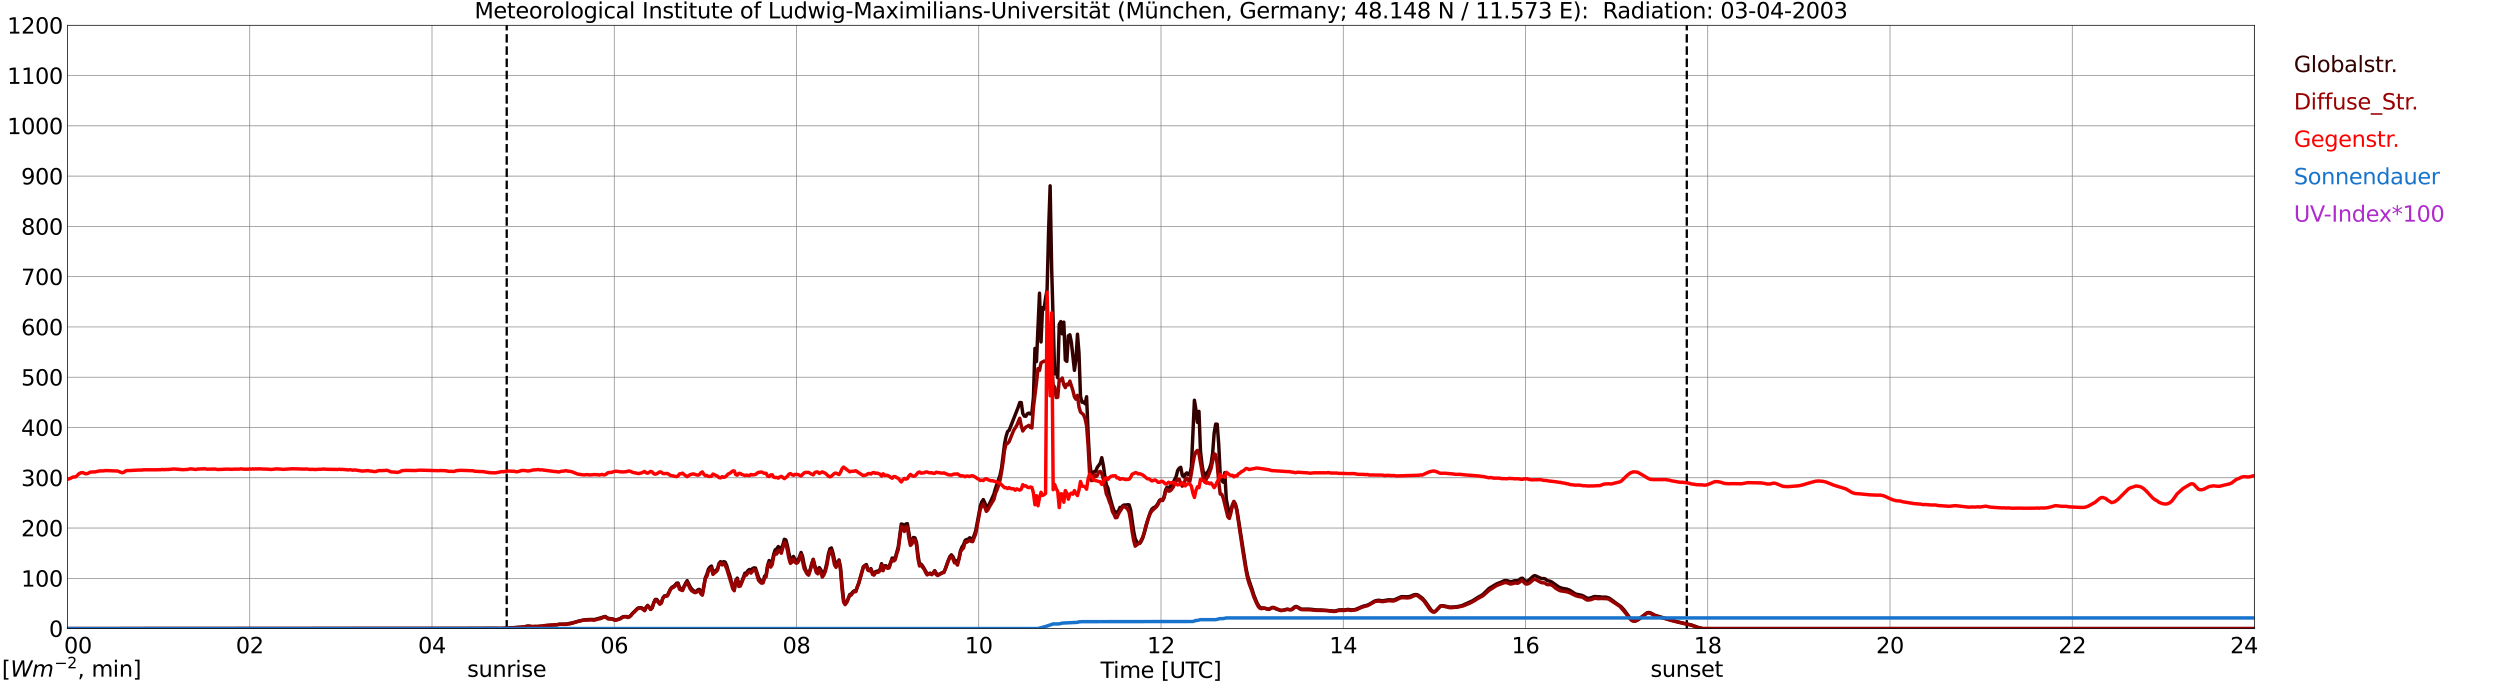 <?xml version="1.0" encoding="utf-8" standalone="no"?>
<!DOCTYPE svg PUBLIC "-//W3C//DTD SVG 1.1//EN"
  "http://www.w3.org/Graphics/SVG/1.1/DTD/svg11.dtd">
<svg xmlns:xlink="http://www.w3.org/1999/xlink" width="1085.4pt" height="296.64pt" viewBox="0 0 1085.4 296.64" xmlns="http://www.w3.org/2000/svg" version="1.1">
 <defs>
  <style type="text/css">*{stroke-linejoin: round; stroke-linecap: butt}</style>
 </defs>
 <g id="figure_1">
  <g id="patch_1">
   <path d="M 0 296.64 
L 1085.4 296.64 
L 1085.4 0 
L 0 0 
z
" style="fill: #ffffff"/>
  </g>
  <g id="axes_1">
   <g id="patch_2">
    <path d="M 29.306 272.909 
L 978.814 272.909 
L 978.814 10.976 
L 29.306 10.976 
z
" style="fill: #ffffff"/>
   </g>
   <g id="patch_3">
    <path d="M 978.814 272.909 
L 978.814 272.909 
L 978.814 10.976 
L 978.814 10.976 
z
" clip-path="url(#pd0e4d7075a)" style="fill: #d3d3d3; opacity: 0.25; stroke: #d3d3d3; stroke-linejoin: miter"/>
   </g>
   <g id="matplotlib.axis_1">
    <g id="xtick_1">
     <g id="line2d_1">
      <path d="M 29.306 272.909 
L 29.306 10.976 
" clip-path="url(#pd0e4d7075a)" style="fill: none; stroke: #808080; stroke-width: 0.3; stroke-linecap: square"/>
     </g>
     <g id="line2d_2"/>
     <g id="text_1">
      <!--    00 -->
      <g transform="translate(18.733 283.627) scale(0.095 -0.095)">
       <defs>
        <path id="DejaVuSans-20" transform="scale(0.016)"/>
        <path id="DejaVuSans-30" d="M 2034 4250 
Q 1547 4250 1301 3770 
Q 1056 3291 1056 2328 
Q 1056 1369 1301 889 
Q 1547 409 2034 409 
Q 2525 409 2770 889 
Q 3016 1369 3016 2328 
Q 3016 3291 2770 3770 
Q 2525 4250 2034 4250 
z
M 2034 4750 
Q 2819 4750 3233 4129 
Q 3647 3509 3647 2328 
Q 3647 1150 3233 529 
Q 2819 -91 2034 -91 
Q 1250 -91 836 529 
Q 422 1150 422 2328 
Q 422 3509 836 4129 
Q 1250 4750 2034 4750 
z
" transform="scale(0.016)"/>
       </defs>
       <use xlink:href="#DejaVuSans-20"/>
       <use xlink:href="#DejaVuSans-20" transform="translate(31.787 0)"/>
       <use xlink:href="#DejaVuSans-20" transform="translate(63.574 0)"/>
       <use xlink:href="#DejaVuSans-30" transform="translate(95.361 0)"/>
       <use xlink:href="#DejaVuSans-30" transform="translate(158.984 0)"/>
      </g>
     </g>
    </g>
    <g id="xtick_2">
     <g id="line2d_3">
      <path d="M 108.431 272.909 
L 108.431 10.976 
" clip-path="url(#pd0e4d7075a)" style="fill: none; stroke: #808080; stroke-width: 0.3; stroke-linecap: square"/>
     </g>
     <g id="line2d_4"/>
     <g id="text_2">
      <!-- 02 -->
      <g transform="translate(102.387 283.627) scale(0.095 -0.095)">
       <defs>
        <path id="DejaVuSans-32" d="M 1228 531 
L 3431 531 
L 3431 0 
L 469 0 
L 469 531 
Q 828 903 1448 1529 
Q 2069 2156 2228 2338 
Q 2531 2678 2651 2914 
Q 2772 3150 2772 3378 
Q 2772 3750 2511 3984 
Q 2250 4219 1831 4219 
Q 1534 4219 1204 4116 
Q 875 4013 500 3803 
L 500 4441 
Q 881 4594 1212 4672 
Q 1544 4750 1819 4750 
Q 2544 4750 2975 4387 
Q 3406 4025 3406 3419 
Q 3406 3131 3298 2873 
Q 3191 2616 2906 2266 
Q 2828 2175 2409 1742 
Q 1991 1309 1228 531 
z
" transform="scale(0.016)"/>
       </defs>
       <use xlink:href="#DejaVuSans-30"/>
       <use xlink:href="#DejaVuSans-32" transform="translate(63.623 0)"/>
      </g>
     </g>
    </g>
    <g id="xtick_3">
     <g id="line2d_5">
      <path d="M 187.557 272.909 
L 187.557 10.976 
" clip-path="url(#pd0e4d7075a)" style="fill: none; stroke: #808080; stroke-width: 0.3; stroke-linecap: square"/>
     </g>
     <g id="line2d_6"/>
     <g id="text_3">
      <!-- 04 -->
      <g transform="translate(181.513 283.627) scale(0.095 -0.095)">
       <defs>
        <path id="DejaVuSans-34" d="M 2419 4116 
L 825 1625 
L 2419 1625 
L 2419 4116 
z
M 2253 4666 
L 3047 4666 
L 3047 1625 
L 3713 1625 
L 3713 1100 
L 3047 1100 
L 3047 0 
L 2419 0 
L 2419 1100 
L 313 1100 
L 313 1709 
L 2253 4666 
z
" transform="scale(0.016)"/>
       </defs>
       <use xlink:href="#DejaVuSans-30"/>
       <use xlink:href="#DejaVuSans-34" transform="translate(63.623 0)"/>
      </g>
     </g>
    </g>
    <g id="xtick_4">
     <g id="line2d_7">
      <path d="M 266.683 272.909 
L 266.683 10.976 
" clip-path="url(#pd0e4d7075a)" style="fill: none; stroke: #808080; stroke-width: 0.3; stroke-linecap: square"/>
     </g>
     <g id="line2d_8"/>
     <g id="text_4">
      <!-- 06 -->
      <g transform="translate(260.638 283.627) scale(0.095 -0.095)">
       <defs>
        <path id="DejaVuSans-36" d="M 2113 2584 
Q 1688 2584 1439 2293 
Q 1191 2003 1191 1497 
Q 1191 994 1439 701 
Q 1688 409 2113 409 
Q 2538 409 2786 701 
Q 3034 994 3034 1497 
Q 3034 2003 2786 2293 
Q 2538 2584 2113 2584 
z
M 3366 4563 
L 3366 3988 
Q 3128 4100 2886 4159 
Q 2644 4219 2406 4219 
Q 1781 4219 1451 3797 
Q 1122 3375 1075 2522 
Q 1259 2794 1537 2939 
Q 1816 3084 2150 3084 
Q 2853 3084 3261 2657 
Q 3669 2231 3669 1497 
Q 3669 778 3244 343 
Q 2819 -91 2113 -91 
Q 1303 -91 875 529 
Q 447 1150 447 2328 
Q 447 3434 972 4092 
Q 1497 4750 2381 4750 
Q 2619 4750 2861 4703 
Q 3103 4656 3366 4563 
z
" transform="scale(0.016)"/>
       </defs>
       <use xlink:href="#DejaVuSans-30"/>
       <use xlink:href="#DejaVuSans-36" transform="translate(63.623 0)"/>
      </g>
     </g>
    </g>
    <g id="xtick_5">
     <g id="line2d_9">
      <path d="M 345.808 272.909 
L 345.808 10.976 
" clip-path="url(#pd0e4d7075a)" style="fill: none; stroke: #808080; stroke-width: 0.3; stroke-linecap: square"/>
     </g>
     <g id="line2d_10"/>
     <g id="text_5">
      <!-- 08 -->
      <g transform="translate(339.764 283.627) scale(0.095 -0.095)">
       <defs>
        <path id="DejaVuSans-38" d="M 2034 2216 
Q 1584 2216 1326 1975 
Q 1069 1734 1069 1313 
Q 1069 891 1326 650 
Q 1584 409 2034 409 
Q 2484 409 2743 651 
Q 3003 894 3003 1313 
Q 3003 1734 2745 1975 
Q 2488 2216 2034 2216 
z
M 1403 2484 
Q 997 2584 770 2862 
Q 544 3141 544 3541 
Q 544 4100 942 4425 
Q 1341 4750 2034 4750 
Q 2731 4750 3128 4425 
Q 3525 4100 3525 3541 
Q 3525 3141 3298 2862 
Q 3072 2584 2669 2484 
Q 3125 2378 3379 2068 
Q 3634 1759 3634 1313 
Q 3634 634 3220 271 
Q 2806 -91 2034 -91 
Q 1263 -91 848 271 
Q 434 634 434 1313 
Q 434 1759 690 2068 
Q 947 2378 1403 2484 
z
M 1172 3481 
Q 1172 3119 1398 2916 
Q 1625 2713 2034 2713 
Q 2441 2713 2670 2916 
Q 2900 3119 2900 3481 
Q 2900 3844 2670 4047 
Q 2441 4250 2034 4250 
Q 1625 4250 1398 4047 
Q 1172 3844 1172 3481 
z
" transform="scale(0.016)"/>
       </defs>
       <use xlink:href="#DejaVuSans-30"/>
       <use xlink:href="#DejaVuSans-38" transform="translate(63.623 0)"/>
      </g>
     </g>
    </g>
    <g id="xtick_6">
     <g id="line2d_11">
      <path d="M 424.934 272.909 
L 424.934 10.976 
" clip-path="url(#pd0e4d7075a)" style="fill: none; stroke: #808080; stroke-width: 0.3; stroke-linecap: square"/>
     </g>
     <g id="line2d_12"/>
     <g id="text_6">
      <!-- 10 -->
      <g transform="translate(418.89 283.627) scale(0.095 -0.095)">
       <defs>
        <path id="DejaVuSans-31" d="M 794 531 
L 1825 531 
L 1825 4091 
L 703 3866 
L 703 4441 
L 1819 4666 
L 2450 4666 
L 2450 531 
L 3481 531 
L 3481 0 
L 794 0 
L 794 531 
z
" transform="scale(0.016)"/>
       </defs>
       <use xlink:href="#DejaVuSans-31"/>
       <use xlink:href="#DejaVuSans-30" transform="translate(63.623 0)"/>
      </g>
     </g>
    </g>
    <g id="xtick_7">
     <g id="line2d_13">
      <path d="M 504.06 272.909 
L 504.06 10.976 
" clip-path="url(#pd0e4d7075a)" style="fill: none; stroke: #808080; stroke-width: 0.3; stroke-linecap: square"/>
     </g>
     <g id="line2d_14"/>
     <g id="text_7">
      <!-- 12 -->
      <g transform="translate(498.015 283.627) scale(0.095 -0.095)">
       <use xlink:href="#DejaVuSans-31"/>
       <use xlink:href="#DejaVuSans-32" transform="translate(63.623 0)"/>
      </g>
     </g>
    </g>
    <g id="xtick_8">
     <g id="line2d_15">
      <path d="M 583.185 272.909 
L 583.185 10.976 
" clip-path="url(#pd0e4d7075a)" style="fill: none; stroke: #808080; stroke-width: 0.3; stroke-linecap: square"/>
     </g>
     <g id="line2d_16"/>
     <g id="text_8">
      <!-- 14 -->
      <g transform="translate(577.141 283.627) scale(0.095 -0.095)">
       <use xlink:href="#DejaVuSans-31"/>
       <use xlink:href="#DejaVuSans-34" transform="translate(63.623 0)"/>
      </g>
     </g>
    </g>
    <g id="xtick_9">
     <g id="line2d_17">
      <path d="M 662.311 272.909 
L 662.311 10.976 
" clip-path="url(#pd0e4d7075a)" style="fill: none; stroke: #808080; stroke-width: 0.3; stroke-linecap: square"/>
     </g>
     <g id="line2d_18"/>
     <g id="text_9">
      <!-- 16 -->
      <g transform="translate(656.267 283.627) scale(0.095 -0.095)">
       <use xlink:href="#DejaVuSans-31"/>
       <use xlink:href="#DejaVuSans-36" transform="translate(63.623 0)"/>
      </g>
     </g>
    </g>
    <g id="xtick_10">
     <g id="line2d_19">
      <path d="M 741.437 272.909 
L 741.437 10.976 
" clip-path="url(#pd0e4d7075a)" style="fill: none; stroke: #808080; stroke-width: 0.3; stroke-linecap: square"/>
     </g>
     <g id="line2d_20"/>
     <g id="text_10">
      <!-- 18 -->
      <g transform="translate(735.392 283.627) scale(0.095 -0.095)">
       <use xlink:href="#DejaVuSans-31"/>
       <use xlink:href="#DejaVuSans-38" transform="translate(63.623 0)"/>
      </g>
     </g>
    </g>
    <g id="xtick_11">
     <g id="line2d_21">
      <path d="M 820.562 272.909 
L 820.562 10.976 
" clip-path="url(#pd0e4d7075a)" style="fill: none; stroke: #808080; stroke-width: 0.3; stroke-linecap: square"/>
     </g>
     <g id="line2d_22"/>
     <g id="text_11">
      <!-- 20 -->
      <g transform="translate(814.518 283.627) scale(0.095 -0.095)">
       <use xlink:href="#DejaVuSans-32"/>
       <use xlink:href="#DejaVuSans-30" transform="translate(63.623 0)"/>
      </g>
     </g>
    </g>
    <g id="xtick_12">
     <g id="line2d_23">
      <path d="M 899.688 272.909 
L 899.688 10.976 
" clip-path="url(#pd0e4d7075a)" style="fill: none; stroke: #808080; stroke-width: 0.3; stroke-linecap: square"/>
     </g>
     <g id="line2d_24"/>
     <g id="text_12">
      <!-- 22 -->
      <g transform="translate(893.644 283.627) scale(0.095 -0.095)">
       <use xlink:href="#DejaVuSans-32"/>
       <use xlink:href="#DejaVuSans-32" transform="translate(63.623 0)"/>
      </g>
     </g>
    </g>
    <g id="xtick_13">
     <g id="line2d_25">
      <path d="M 978.814 272.909 
L 978.814 10.976 
" clip-path="url(#pd0e4d7075a)" style="fill: none; stroke: #808080; stroke-width: 0.3; stroke-linecap: square"/>
     </g>
     <g id="line2d_26"/>
     <g id="text_13">
      <!-- 24    -->
      <g transform="translate(968.241 283.627) scale(0.095 -0.095)">
       <use xlink:href="#DejaVuSans-32"/>
       <use xlink:href="#DejaVuSans-34" transform="translate(63.623 0)"/>
       <use xlink:href="#DejaVuSans-20" transform="translate(127.246 0)"/>
       <use xlink:href="#DejaVuSans-20" transform="translate(159.033 0)"/>
       <use xlink:href="#DejaVuSans-20" transform="translate(190.82 0)"/>
      </g>
     </g>
    </g>
    <g id="text_14">
     <!-- Time [UTC] -->
     <g transform="translate(477.806 294.322) scale(0.095 -0.095)">
      <defs>
       <path id="DejaVuSans-54" d="M -19 4666 
L 3928 4666 
L 3928 4134 
L 2272 4134 
L 2272 0 
L 1638 0 
L 1638 4134 
L -19 4134 
L -19 4666 
z
" transform="scale(0.016)"/>
       <path id="DejaVuSans-69" d="M 603 3500 
L 1178 3500 
L 1178 0 
L 603 0 
L 603 3500 
z
M 603 4863 
L 1178 4863 
L 1178 4134 
L 603 4134 
L 603 4863 
z
" transform="scale(0.016)"/>
       <path id="DejaVuSans-6d" d="M 3328 2828 
Q 3544 3216 3844 3400 
Q 4144 3584 4550 3584 
Q 5097 3584 5394 3201 
Q 5691 2819 5691 2113 
L 5691 0 
L 5113 0 
L 5113 2094 
Q 5113 2597 4934 2840 
Q 4756 3084 4391 3084 
Q 3944 3084 3684 2787 
Q 3425 2491 3425 1978 
L 3425 0 
L 2847 0 
L 2847 2094 
Q 2847 2600 2669 2842 
Q 2491 3084 2119 3084 
Q 1678 3084 1418 2786 
Q 1159 2488 1159 1978 
L 1159 0 
L 581 0 
L 581 3500 
L 1159 3500 
L 1159 2956 
Q 1356 3278 1631 3431 
Q 1906 3584 2284 3584 
Q 2666 3584 2933 3390 
Q 3200 3197 3328 2828 
z
" transform="scale(0.016)"/>
       <path id="DejaVuSans-65" d="M 3597 1894 
L 3597 1613 
L 953 1613 
Q 991 1019 1311 708 
Q 1631 397 2203 397 
Q 2534 397 2845 478 
Q 3156 559 3463 722 
L 3463 178 
Q 3153 47 2828 -22 
Q 2503 -91 2169 -91 
Q 1331 -91 842 396 
Q 353 884 353 1716 
Q 353 2575 817 3079 
Q 1281 3584 2069 3584 
Q 2775 3584 3186 3129 
Q 3597 2675 3597 1894 
z
M 3022 2063 
Q 3016 2534 2758 2815 
Q 2500 3097 2075 3097 
Q 1594 3097 1305 2825 
Q 1016 2553 972 2059 
L 3022 2063 
z
" transform="scale(0.016)"/>
       <path id="DejaVuSans-5b" d="M 550 4863 
L 1875 4863 
L 1875 4416 
L 1125 4416 
L 1125 -397 
L 1875 -397 
L 1875 -844 
L 550 -844 
L 550 4863 
z
" transform="scale(0.016)"/>
       <path id="DejaVuSans-55" d="M 556 4666 
L 1191 4666 
L 1191 1831 
Q 1191 1081 1462 751 
Q 1734 422 2344 422 
Q 2950 422 3222 751 
Q 3494 1081 3494 1831 
L 3494 4666 
L 4128 4666 
L 4128 1753 
Q 4128 841 3676 375 
Q 3225 -91 2344 -91 
Q 1459 -91 1007 375 
Q 556 841 556 1753 
L 556 4666 
z
" transform="scale(0.016)"/>
       <path id="DejaVuSans-43" d="M 4122 4306 
L 4122 3641 
Q 3803 3938 3442 4084 
Q 3081 4231 2675 4231 
Q 1875 4231 1450 3742 
Q 1025 3253 1025 2328 
Q 1025 1406 1450 917 
Q 1875 428 2675 428 
Q 3081 428 3442 575 
Q 3803 722 4122 1019 
L 4122 359 
Q 3791 134 3420 21 
Q 3050 -91 2638 -91 
Q 1578 -91 968 557 
Q 359 1206 359 2328 
Q 359 3453 968 4101 
Q 1578 4750 2638 4750 
Q 3056 4750 3426 4639 
Q 3797 4528 4122 4306 
z
" transform="scale(0.016)"/>
       <path id="DejaVuSans-5d" d="M 1947 4863 
L 1947 -844 
L 622 -844 
L 622 -397 
L 1369 -397 
L 1369 4416 
L 622 4416 
L 622 4863 
L 1947 4863 
z
" transform="scale(0.016)"/>
      </defs>
      <use xlink:href="#DejaVuSans-54"/>
      <use xlink:href="#DejaVuSans-69" transform="translate(57.959 0)"/>
      <use xlink:href="#DejaVuSans-6d" transform="translate(85.742 0)"/>
      <use xlink:href="#DejaVuSans-65" transform="translate(183.154 0)"/>
      <use xlink:href="#DejaVuSans-20" transform="translate(244.678 0)"/>
      <use xlink:href="#DejaVuSans-5b" transform="translate(276.465 0)"/>
      <use xlink:href="#DejaVuSans-55" transform="translate(315.479 0)"/>
      <use xlink:href="#DejaVuSans-54" transform="translate(388.672 0)"/>
      <use xlink:href="#DejaVuSans-43" transform="translate(443.881 0)"/>
      <use xlink:href="#DejaVuSans-5d" transform="translate(513.705 0)"/>
     </g>
    </g>
   </g>
   <g id="matplotlib.axis_2">
    <g id="ytick_1">
     <g id="line2d_27">
      <path d="M 29.306 272.909 
L 978.814 272.909 
" clip-path="url(#pd0e4d7075a)" style="fill: none; stroke: #808080; stroke-width: 0.3; stroke-linecap: square"/>
     </g>
     <g id="line2d_28"/>
     <g id="text_15">
      <!-- 0 -->
      <g transform="translate(21.261 276.518) scale(0.095 -0.095)">
       <use xlink:href="#DejaVuSans-30"/>
      </g>
     </g>
    </g>
    <g id="ytick_2">
     <g id="line2d_29">
      <path d="M 29.306 251.081 
L 978.814 251.081 
" clip-path="url(#pd0e4d7075a)" style="fill: none; stroke: #808080; stroke-width: 0.3; stroke-linecap: square"/>
     </g>
     <g id="line2d_30"/>
     <g id="text_16">
      <!-- 100 -->
      <g transform="translate(9.173 254.69) scale(0.095 -0.095)">
       <use xlink:href="#DejaVuSans-31"/>
       <use xlink:href="#DejaVuSans-30" transform="translate(63.623 0)"/>
       <use xlink:href="#DejaVuSans-30" transform="translate(127.246 0)"/>
      </g>
     </g>
    </g>
    <g id="ytick_3">
     <g id="line2d_31">
      <path d="M 29.306 229.253 
L 978.814 229.253 
" clip-path="url(#pd0e4d7075a)" style="fill: none; stroke: #808080; stroke-width: 0.3; stroke-linecap: square"/>
     </g>
     <g id="line2d_32"/>
     <g id="text_17">
      <!-- 200 -->
      <g transform="translate(9.173 232.863) scale(0.095 -0.095)">
       <use xlink:href="#DejaVuSans-32"/>
       <use xlink:href="#DejaVuSans-30" transform="translate(63.623 0)"/>
       <use xlink:href="#DejaVuSans-30" transform="translate(127.246 0)"/>
      </g>
     </g>
    </g>
    <g id="ytick_4">
     <g id="line2d_33">
      <path d="M 29.306 207.426 
L 978.814 207.426 
" clip-path="url(#pd0e4d7075a)" style="fill: none; stroke: #808080; stroke-width: 0.3; stroke-linecap: square"/>
     </g>
     <g id="line2d_34"/>
     <g id="text_18">
      <!-- 300 -->
      <g transform="translate(9.173 211.035) scale(0.095 -0.095)">
       <defs>
        <path id="DejaVuSans-33" d="M 2597 2516 
Q 3050 2419 3304 2112 
Q 3559 1806 3559 1356 
Q 3559 666 3084 287 
Q 2609 -91 1734 -91 
Q 1441 -91 1130 -33 
Q 819 25 488 141 
L 488 750 
Q 750 597 1062 519 
Q 1375 441 1716 441 
Q 2309 441 2620 675 
Q 2931 909 2931 1356 
Q 2931 1769 2642 2001 
Q 2353 2234 1838 2234 
L 1294 2234 
L 1294 2753 
L 1863 2753 
Q 2328 2753 2575 2939 
Q 2822 3125 2822 3475 
Q 2822 3834 2567 4026 
Q 2313 4219 1838 4219 
Q 1578 4219 1281 4162 
Q 984 4106 628 3988 
L 628 4550 
Q 988 4650 1302 4700 
Q 1616 4750 1894 4750 
Q 2613 4750 3031 4423 
Q 3450 4097 3450 3541 
Q 3450 3153 3228 2886 
Q 3006 2619 2597 2516 
z
" transform="scale(0.016)"/>
       </defs>
       <use xlink:href="#DejaVuSans-33"/>
       <use xlink:href="#DejaVuSans-30" transform="translate(63.623 0)"/>
       <use xlink:href="#DejaVuSans-30" transform="translate(127.246 0)"/>
      </g>
     </g>
    </g>
    <g id="ytick_5">
     <g id="line2d_35">
      <path d="M 29.306 185.598 
L 978.814 185.598 
" clip-path="url(#pd0e4d7075a)" style="fill: none; stroke: #808080; stroke-width: 0.3; stroke-linecap: square"/>
     </g>
     <g id="line2d_36"/>
     <g id="text_19">
      <!-- 400 -->
      <g transform="translate(9.173 189.207) scale(0.095 -0.095)">
       <use xlink:href="#DejaVuSans-34"/>
       <use xlink:href="#DejaVuSans-30" transform="translate(63.623 0)"/>
       <use xlink:href="#DejaVuSans-30" transform="translate(127.246 0)"/>
      </g>
     </g>
    </g>
    <g id="ytick_6">
     <g id="line2d_37">
      <path d="M 29.306 163.77 
L 978.814 163.77 
" clip-path="url(#pd0e4d7075a)" style="fill: none; stroke: #808080; stroke-width: 0.3; stroke-linecap: square"/>
     </g>
     <g id="line2d_38"/>
     <g id="text_20">
      <!-- 500 -->
      <g transform="translate(9.173 167.379) scale(0.095 -0.095)">
       <defs>
        <path id="DejaVuSans-35" d="M 691 4666 
L 3169 4666 
L 3169 4134 
L 1269 4134 
L 1269 2991 
Q 1406 3038 1543 3061 
Q 1681 3084 1819 3084 
Q 2600 3084 3056 2656 
Q 3513 2228 3513 1497 
Q 3513 744 3044 326 
Q 2575 -91 1722 -91 
Q 1428 -91 1123 -41 
Q 819 9 494 109 
L 494 744 
Q 775 591 1075 516 
Q 1375 441 1709 441 
Q 2250 441 2565 725 
Q 2881 1009 2881 1497 
Q 2881 1984 2565 2268 
Q 2250 2553 1709 2553 
Q 1456 2553 1204 2497 
Q 953 2441 691 2322 
L 691 4666 
z
" transform="scale(0.016)"/>
       </defs>
       <use xlink:href="#DejaVuSans-35"/>
       <use xlink:href="#DejaVuSans-30" transform="translate(63.623 0)"/>
       <use xlink:href="#DejaVuSans-30" transform="translate(127.246 0)"/>
      </g>
     </g>
    </g>
    <g id="ytick_7">
     <g id="line2d_39">
      <path d="M 29.306 141.942 
L 978.814 141.942 
" clip-path="url(#pd0e4d7075a)" style="fill: none; stroke: #808080; stroke-width: 0.3; stroke-linecap: square"/>
     </g>
     <g id="line2d_40"/>
     <g id="text_21">
      <!-- 600 -->
      <g transform="translate(9.173 145.551) scale(0.095 -0.095)">
       <use xlink:href="#DejaVuSans-36"/>
       <use xlink:href="#DejaVuSans-30" transform="translate(63.623 0)"/>
       <use xlink:href="#DejaVuSans-30" transform="translate(127.246 0)"/>
      </g>
     </g>
    </g>
    <g id="ytick_8">
     <g id="line2d_41">
      <path d="M 29.306 120.114 
L 978.814 120.114 
" clip-path="url(#pd0e4d7075a)" style="fill: none; stroke: #808080; stroke-width: 0.3; stroke-linecap: square"/>
     </g>
     <g id="line2d_42"/>
     <g id="text_22">
      <!-- 700 -->
      <g transform="translate(9.173 123.724) scale(0.095 -0.095)">
       <defs>
        <path id="DejaVuSans-37" d="M 525 4666 
L 3525 4666 
L 3525 4397 
L 1831 0 
L 1172 0 
L 2766 4134 
L 525 4134 
L 525 4666 
z
" transform="scale(0.016)"/>
       </defs>
       <use xlink:href="#DejaVuSans-37"/>
       <use xlink:href="#DejaVuSans-30" transform="translate(63.623 0)"/>
       <use xlink:href="#DejaVuSans-30" transform="translate(127.246 0)"/>
      </g>
     </g>
    </g>
    <g id="ytick_9">
     <g id="line2d_43">
      <path d="M 29.306 98.287 
L 978.814 98.287 
" clip-path="url(#pd0e4d7075a)" style="fill: none; stroke: #808080; stroke-width: 0.3; stroke-linecap: square"/>
     </g>
     <g id="line2d_44"/>
     <g id="text_23">
      <!-- 800 -->
      <g transform="translate(9.173 101.896) scale(0.095 -0.095)">
       <use xlink:href="#DejaVuSans-38"/>
       <use xlink:href="#DejaVuSans-30" transform="translate(63.623 0)"/>
       <use xlink:href="#DejaVuSans-30" transform="translate(127.246 0)"/>
      </g>
     </g>
    </g>
    <g id="ytick_10">
     <g id="line2d_45">
      <path d="M 29.306 76.459 
L 978.814 76.459 
" clip-path="url(#pd0e4d7075a)" style="fill: none; stroke: #808080; stroke-width: 0.3; stroke-linecap: square"/>
     </g>
     <g id="line2d_46"/>
     <g id="text_24">
      <!-- 900 -->
      <g transform="translate(9.173 80.068) scale(0.095 -0.095)">
       <defs>
        <path id="DejaVuSans-39" d="M 703 97 
L 703 672 
Q 941 559 1184 500 
Q 1428 441 1663 441 
Q 2288 441 2617 861 
Q 2947 1281 2994 2138 
Q 2813 1869 2534 1725 
Q 2256 1581 1919 1581 
Q 1219 1581 811 2004 
Q 403 2428 403 3163 
Q 403 3881 828 4315 
Q 1253 4750 1959 4750 
Q 2769 4750 3195 4129 
Q 3622 3509 3622 2328 
Q 3622 1225 3098 567 
Q 2575 -91 1691 -91 
Q 1453 -91 1209 -44 
Q 966 3 703 97 
z
M 1959 2075 
Q 2384 2075 2632 2365 
Q 2881 2656 2881 3163 
Q 2881 3666 2632 3958 
Q 2384 4250 1959 4250 
Q 1534 4250 1286 3958 
Q 1038 3666 1038 3163 
Q 1038 2656 1286 2365 
Q 1534 2075 1959 2075 
z
" transform="scale(0.016)"/>
       </defs>
       <use xlink:href="#DejaVuSans-39"/>
       <use xlink:href="#DejaVuSans-30" transform="translate(63.623 0)"/>
       <use xlink:href="#DejaVuSans-30" transform="translate(127.246 0)"/>
      </g>
     </g>
    </g>
    <g id="ytick_11">
     <g id="line2d_47">
      <path d="M 29.306 54.631 
L 978.814 54.631 
" clip-path="url(#pd0e4d7075a)" style="fill: none; stroke: #808080; stroke-width: 0.3; stroke-linecap: square"/>
     </g>
     <g id="line2d_48"/>
     <g id="text_25">
      <!-- 1000 -->
      <g transform="translate(3.128 58.24) scale(0.095 -0.095)">
       <use xlink:href="#DejaVuSans-31"/>
       <use xlink:href="#DejaVuSans-30" transform="translate(63.623 0)"/>
       <use xlink:href="#DejaVuSans-30" transform="translate(127.246 0)"/>
       <use xlink:href="#DejaVuSans-30" transform="translate(190.869 0)"/>
      </g>
     </g>
    </g>
    <g id="ytick_12">
     <g id="line2d_49">
      <path d="M 29.306 32.803 
L 978.814 32.803 
" clip-path="url(#pd0e4d7075a)" style="fill: none; stroke: #808080; stroke-width: 0.3; stroke-linecap: square"/>
     </g>
     <g id="line2d_50"/>
     <g id="text_26">
      <!-- 1100 -->
      <g transform="translate(3.128 36.413) scale(0.095 -0.095)">
       <use xlink:href="#DejaVuSans-31"/>
       <use xlink:href="#DejaVuSans-31" transform="translate(63.623 0)"/>
       <use xlink:href="#DejaVuSans-30" transform="translate(127.246 0)"/>
       <use xlink:href="#DejaVuSans-30" transform="translate(190.869 0)"/>
      </g>
     </g>
    </g>
    <g id="ytick_13">
     <g id="line2d_51">
      <path d="M 29.306 10.976 
L 978.814 10.976 
" clip-path="url(#pd0e4d7075a)" style="fill: none; stroke: #808080; stroke-width: 0.3; stroke-linecap: square"/>
     </g>
     <g id="line2d_52"/>
     <g id="text_27">
      <!-- 1200 -->
      <g transform="translate(3.128 14.585) scale(0.095 -0.095)">
       <use xlink:href="#DejaVuSans-31"/>
       <use xlink:href="#DejaVuSans-32" transform="translate(63.623 0)"/>
       <use xlink:href="#DejaVuSans-30" transform="translate(127.246 0)"/>
       <use xlink:href="#DejaVuSans-30" transform="translate(190.869 0)"/>
      </g>
     </g>
    </g>
   </g>
   <g id="line2d_53">
    <path d="M 219.999 272.909 
L 219.999 10.976 
" clip-path="url(#pd0e4d7075a)" style="fill: none; stroke-dasharray: 3.7,1.6; stroke-dashoffset: 0; stroke: #000000"/>
   </g>
   <g id="line2d_54">
    <path d="M 732.337 272.909 
L 732.337 10.976 
" clip-path="url(#pd0e4d7075a)" style="fill: none; stroke-dasharray: 3.7,1.6; stroke-dashoffset: 0; stroke: #000000"/>
   </g>
   <g id="line2d_55">
    <path d="M 29.306 272.909 
L 214.592 272.835 
L 215.91 272.835 
L 217.229 272.876 
L 227.779 272.18 
L 228.439 271.935 
L 229.098 271.811 
L 229.757 271.811 
L 231.076 272.016 
L 233.714 272.016 
L 234.373 271.894 
L 235.033 271.894 
L 236.351 271.647 
L 238.329 271.483 
L 241.626 271.278 
L 242.945 270.992 
L 243.604 271.034 
L 244.923 270.951 
L 245.583 270.992 
L 248.88 270.337 
L 251.517 269.6 
L 253.495 269.15 
L 255.473 268.986 
L 256.792 268.945 
L 258.111 268.986 
L 260.748 268.249 
L 262.726 267.635 
L 264.045 268.454 
L 265.364 268.617 
L 266.023 268.7 
L 266.683 269.028 
L 267.342 269.109 
L 268.002 268.986 
L 269.32 268.495 
L 270.639 267.716 
L 271.958 267.675 
L 272.617 267.963 
L 273.277 267.716 
L 273.936 267.144 
L 274.595 266.284 
L 275.914 265.014 
L 276.573 264.317 
L 277.233 263.907 
L 277.892 263.826 
L 278.552 263.868 
L 279.211 264.317 
L 279.87 264.972 
L 280.53 263.743 
L 281.189 262.844 
L 281.849 263.499 
L 282.508 264.523 
L 283.167 263.826 
L 283.827 261.696 
L 284.486 260.264 
L 285.145 260.264 
L 286.464 261.984 
L 287.124 261.696 
L 287.783 259.69 
L 288.442 258.708 
L 289.102 258.708 
L 289.761 258.502 
L 291.08 255.717 
L 291.739 254.94 
L 292.399 254.611 
L 293.058 254.039 
L 293.717 253.22 
L 294.377 253.137 
L 295.036 255.104 
L 295.696 255.595 
L 296.355 255.881 
L 297.674 253.179 
L 298.333 252.113 
L 299.652 254.735 
L 300.311 255.717 
L 300.971 256.372 
L 301.63 256.741 
L 302.289 256.782 
L 302.949 256.086 
L 303.608 255.881 
L 304.927 257.97 
L 306.246 250.804 
L 306.905 249.287 
L 307.564 247.117 
L 308.224 246.216 
L 308.883 245.766 
L 309.543 248.141 
L 310.202 248.182 
L 311.521 246.995 
L 312.18 244.62 
L 312.839 243.841 
L 313.499 244.456 
L 314.158 243.841 
L 314.818 244.046 
L 315.477 245.439 
L 316.136 247.813 
L 316.796 249.656 
L 318.114 254.816 
L 318.774 256.128 
L 319.433 252.113 
L 320.093 251.007 
L 320.752 253.506 
L 321.411 253.916 
L 322.071 252.482 
L 323.39 248.879 
L 324.049 248.715 
L 324.708 247.772 
L 325.368 247.239 
L 326.027 247.65 
L 326.686 246.873 
L 327.346 246.543 
L 328.005 246.626 
L 329.324 250.721 
L 329.983 251.867 
L 330.643 252.605 
L 331.302 252.399 
L 331.961 250.188 
L 332.621 249.575 
L 333.28 245.397 
L 333.94 243.35 
L 334.599 244.087 
L 335.258 243.882 
L 335.918 240.606 
L 336.577 238.681 
L 337.236 238.312 
L 337.896 237.288 
L 339.215 238.395 
L 339.874 236.511 
L 340.533 234.136 
L 341.193 234.422 
L 341.852 236.838 
L 342.512 240.196 
L 343.171 242.736 
L 343.83 242.817 
L 344.49 241.588 
L 345.149 242.859 
L 345.808 243.35 
L 346.468 243.186 
L 347.127 241.671 
L 347.787 239.868 
L 348.446 241.588 
L 349.105 245.111 
L 349.765 247.364 
L 350.424 248.427 
L 351.083 248.959 
L 351.743 247.364 
L 352.402 244.823 
L 353.062 242.817 
L 353.721 245.397 
L 354.38 247.486 
L 355.04 247.772 
L 355.699 246.421 
L 356.359 247.322 
L 357.018 249.248 
L 357.677 248.837 
L 358.337 247.117 
L 358.996 244.373 
L 359.655 240.523 
L 360.315 238.273 
L 360.974 237.904 
L 361.634 240.073 
L 362.293 243.186 
L 362.952 245.192 
L 363.612 244.332 
L 364.271 243.103 
L 364.93 246.379 
L 365.59 254.08 
L 366.249 260.303 
L 366.909 262.023 
L 367.568 261.451 
L 368.227 259.976 
L 368.887 258.175 
L 369.546 257.848 
L 370.206 257.068 
L 370.865 256.497 
L 371.524 256.7 
L 372.843 253.22 
L 374.821 246.299 
L 375.481 245.48 
L 376.14 245.111 
L 376.799 247.117 
L 377.459 247.608 
L 378.118 246.873 
L 378.777 248.59 
L 379.437 249.411 
L 380.096 248.182 
L 381.415 247.855 
L 382.074 247.239 
L 382.734 244.742 
L 383.393 246.831 
L 384.053 245.644 
L 384.712 245.644 
L 385.371 246.462 
L 386.031 246.052 
L 387.349 242.284 
L 388.009 242.367 
L 388.668 242.243 
L 389.987 237.412 
L 391.306 227.501 
L 391.965 227.664 
L 392.624 229.343 
L 393.284 227.501 
L 393.943 227.337 
L 395.262 235.282 
L 395.921 235.199 
L 396.581 233.357 
L 397.24 233.521 
L 397.899 235.404 
L 398.559 240.975 
L 399.218 244.906 
L 399.878 244.906 
L 400.537 245.683 
L 401.856 247.936 
L 402.515 249.123 
L 403.175 249.042 
L 403.834 248.837 
L 404.493 249.206 
L 405.153 248.715 
L 405.812 247.772 
L 406.471 248.879 
L 407.131 249.533 
L 408.45 249.042 
L 409.109 248.551 
L 409.768 248.551 
L 410.428 246.995 
L 411.746 243.227 
L 412.406 241.63 
L 413.065 240.892 
L 413.725 241.713 
L 414.384 243.186 
L 415.043 243.472 
L 415.703 244.127 
L 416.362 242.407 
L 417.022 239.05 
L 417.681 237.452 
L 418.34 236.47 
L 419 234.627 
L 419.659 234.217 
L 420.318 234.175 
L 420.978 233.479 
L 421.637 233.848 
L 422.297 234.012 
L 422.956 232.375 
L 423.615 230.408 
L 424.934 223.447 
L 425.593 219.802 
L 426.253 217.877 
L 426.912 216.894 
L 427.572 218.328 
L 428.231 220.049 
L 428.89 220.088 
L 430.209 217.427 
L 431.528 214.478 
L 432.187 212.062 
L 434.165 206.369 
L 434.825 203.217 
L 436.144 192.733 
L 436.803 189.457 
L 437.462 187.327 
L 438.122 186.835 
L 442.078 176.76 
L 442.737 174.754 
L 443.397 174.795 
L 444.056 179.503 
L 444.716 180.652 
L 445.375 180.732 
L 446.034 179.628 
L 446.694 179.34 
L 447.353 179.75 
L 448.012 179.176 
L 448.672 172.46 
L 449.331 151.289 
L 449.991 156.982 
L 451.309 127.289 
L 451.969 148.462 
L 452.628 133.556 
L 453.287 134.211 
L 453.947 129.42 
L 454.606 125.816 
L 455.266 100.015 
L 455.925 80.685 
L 456.584 116.6 
L 457.903 162.305 
L 458.563 160.708 
L 459.222 164.025 
L 459.881 140.805 
L 460.541 139.618 
L 461.2 144.941 
L 461.859 139.862 
L 462.519 156.285 
L 463.178 156.899 
L 463.838 145.801 
L 464.497 145.35 
L 465.156 148.748 
L 466.475 160.788 
L 467.134 156.161 
L 467.794 145.105 
L 468.453 153.253 
L 469.113 172.132 
L 469.772 174.631 
L 470.431 174.509 
L 471.091 175.286 
L 471.75 172.257 
L 472.409 187.859 
L 473.069 200.227 
L 473.728 205.592 
L 474.388 205.673 
L 475.047 204.732 
L 475.706 204.649 
L 476.366 202.929 
L 477.685 201.128 
L 478.344 198.712 
L 479.003 201.947 
L 479.663 206.616 
L 480.322 210.425 
L 480.981 211.815 
L 481.641 214.928 
L 482.96 219.719 
L 483.619 221.605 
L 484.278 222.709 
L 485.597 221.808 
L 486.256 220.293 
L 486.916 220.293 
L 487.575 219.433 
L 488.235 219.228 
L 488.894 219.311 
L 489.553 219.106 
L 490.213 219.189 
L 490.872 221.4 
L 492.191 230.655 
L 492.85 233.848 
L 493.51 235.199 
L 494.169 235.815 
L 494.828 235.895 
L 495.488 234.996 
L 496.147 233.521 
L 496.807 231.432 
L 498.125 226.477 
L 499.444 222.299 
L 500.103 221.031 
L 500.763 220.457 
L 501.422 220.171 
L 502.082 219.555 
L 502.741 218.573 
L 503.4 217.263 
L 504.06 216.853 
L 504.719 217.139 
L 505.379 215.748 
L 506.038 212.758 
L 506.697 211.488 
L 507.357 211.94 
L 508.016 211.202 
L 508.675 210.261 
L 509.335 209.523 
L 510.654 206.86 
L 511.313 204.241 
L 511.972 203.298 
L 512.632 202.888 
L 513.291 206.328 
L 513.95 207.065 
L 514.61 205.919 
L 515.269 205.304 
L 515.929 206.083 
L 516.588 205.714 
L 517.247 202.807 
L 518.566 173.771 
L 519.226 177.908 
L 519.885 183.354 
L 520.544 178.604 
L 521.204 195.927 
L 521.863 201.619 
L 522.522 205.673 
L 523.182 206.902 
L 523.841 205.345 
L 524.501 204.732 
L 525.16 203.256 
L 525.819 201.209 
L 526.479 196.787 
L 527.138 188.023 
L 527.797 184.133 
L 528.457 184.172 
L 529.116 192.814 
L 529.776 206.125 
L 530.435 208.663 
L 531.094 209.359 
L 531.754 205.182 
L 532.413 216.772 
L 533.073 220.088 
L 533.732 222.668 
L 534.391 221.808 
L 535.051 219.311 
L 535.71 217.877 
L 536.369 218.9 
L 537.029 221.317 
L 540.985 246.667 
L 541.644 249.819 
L 542.304 252.072 
L 543.623 255.881 
L 544.282 258.092 
L 545.601 261.41 
L 546.26 262.68 
L 546.919 263.58 
L 547.579 263.907 
L 548.898 264.031 
L 550.876 264.564 
L 552.195 263.907 
L 552.854 263.826 
L 553.513 264.071 
L 554.173 264.44 
L 554.832 264.603 
L 555.491 264.891 
L 556.151 265.014 
L 556.81 264.972 
L 558.788 264.481 
L 560.107 264.728 
L 560.766 264.603 
L 562.085 263.499 
L 562.745 263.294 
L 563.404 263.58 
L 564.723 264.359 
L 565.382 264.481 
L 567.36 264.44 
L 568.679 264.481 
L 571.976 264.85 
L 573.295 264.809 
L 577.251 265.136 
L 579.229 265.3 
L 579.889 265.219 
L 581.207 264.85 
L 581.867 264.767 
L 583.845 264.809 
L 585.164 264.564 
L 586.482 264.767 
L 587.801 264.728 
L 588.46 264.603 
L 591.757 263.211 
L 593.736 262.72 
L 595.054 262.023 
L 596.373 261.205 
L 597.032 260.877 
L 598.351 260.591 
L 600.329 260.836 
L 602.967 260.386 
L 604.945 260.508 
L 605.604 260.303 
L 608.242 259.116 
L 608.901 259.035 
L 610.879 259.116 
L 612.198 258.952 
L 613.517 258.38 
L 614.176 258.175 
L 614.836 258.134 
L 615.495 258.256 
L 617.473 259.648 
L 618.792 261.163 
L 621.429 264.972 
L 622.089 265.463 
L 622.748 265.588 
L 623.408 265.219 
L 625.386 263.13 
L 626.045 262.966 
L 626.705 263.008 
L 629.342 263.58 
L 631.32 263.499 
L 632.639 263.374 
L 634.617 262.966 
L 639.233 260.877 
L 640.552 260.059 
L 641.87 259.199 
L 643.189 258.502 
L 643.848 258.051 
L 646.486 255.471 
L 648.464 254.283 
L 649.783 253.506 
L 651.761 252.727 
L 653.08 252.113 
L 653.739 252.031 
L 654.399 252.113 
L 655.717 252.563 
L 656.377 252.482 
L 657.695 252.113 
L 659.014 252.155 
L 660.333 251.131 
L 660.992 251.048 
L 662.311 252.277 
L 662.97 252.36 
L 663.63 252.031 
L 665.608 250.23 
L 666.267 249.902 
L 666.927 250.108 
L 668.905 251.048 
L 669.564 251.253 
L 670.224 251.171 
L 670.883 251.336 
L 671.542 251.908 
L 672.202 252.196 
L 672.861 252.319 
L 673.521 252.563 
L 676.817 254.899 
L 678.136 255.39 
L 679.455 255.636 
L 680.114 255.717 
L 681.433 256.208 
L 684.071 257.887 
L 686.708 258.461 
L 687.368 258.708 
L 688.686 259.526 
L 689.346 259.731 
L 690.005 259.731 
L 691.324 259.321 
L 691.983 259.035 
L 692.643 258.994 
L 693.961 259.116 
L 694.621 259.116 
L 695.28 259.24 
L 697.258 259.24 
L 698.577 259.648 
L 699.896 260.55 
L 701.215 261.574 
L 703.852 263.416 
L 705.171 264.891 
L 707.808 268.535 
L 708.468 269.15 
L 709.127 269.519 
L 709.786 269.641 
L 710.446 269.436 
L 711.765 268.659 
L 715.062 266.12 
L 715.721 265.915 
L 716.38 265.996 
L 717.699 266.692 
L 718.358 267.061 
L 724.952 269.067 
L 726.271 269.395 
L 728.249 269.927 
L 733.524 271.198 
L 734.184 271.278 
L 737.48 272.468 
L 739.459 272.909 
L 978.154 272.909 
L 978.154 272.909 
" clip-path="url(#pd0e4d7075a)" style="fill: none; stroke: #330000; stroke-width: 1.5; stroke-linecap: square"/>
   </g>
   <g id="line2d_56">
    <path d="M 29.306 272.909 
L 217.889 272.8 
L 219.207 272.758 
L 220.526 272.8 
L 223.164 272.549 
L 227.779 272.212 
L 228.439 272.003 
L 229.757 271.918 
L 230.417 272.086 
L 231.736 272.044 
L 232.395 271.959 
L 233.054 272.003 
L 234.373 271.876 
L 235.033 271.876 
L 237.011 271.582 
L 242.286 271.163 
L 242.945 271.036 
L 244.923 271.08 
L 245.583 271.08 
L 246.901 270.868 
L 247.561 270.826 
L 251.517 269.608 
L 253.495 269.231 
L 255.473 269.189 
L 256.792 269.106 
L 257.451 269.231 
L 258.111 269.231 
L 259.43 268.853 
L 260.748 268.561 
L 261.408 268.308 
L 262.067 267.93 
L 262.726 267.847 
L 264.045 268.729 
L 265.364 268.812 
L 266.023 268.812 
L 266.683 269.231 
L 267.342 269.274 
L 268.661 268.897 
L 269.32 268.644 
L 269.98 268.139 
L 270.639 267.847 
L 271.298 267.762 
L 271.958 267.805 
L 272.617 268.098 
L 273.277 267.805 
L 273.936 267.26 
L 274.595 266.378 
L 275.255 265.874 
L 276.573 264.488 
L 277.233 264.11 
L 277.892 263.986 
L 278.552 264.11 
L 279.87 265.16 
L 280.53 263.649 
L 281.189 263.019 
L 282.508 264.614 
L 283.167 263.859 
L 283.827 261.759 
L 284.486 260.5 
L 285.145 260.753 
L 286.464 262.349 
L 287.124 261.844 
L 287.783 259.662 
L 288.442 258.989 
L 289.761 258.738 
L 291.08 255.966 
L 291.739 255.211 
L 292.399 255.001 
L 293.058 254.497 
L 293.717 253.659 
L 294.377 253.742 
L 295.036 255.842 
L 295.696 256.178 
L 296.355 256.387 
L 297.014 254.75 
L 298.333 252.777 
L 299.652 255.632 
L 300.311 256.512 
L 301.63 257.311 
L 302.289 257.184 
L 302.949 256.597 
L 303.608 256.597 
L 304.267 257.771 
L 304.927 258.402 
L 306.246 251.055 
L 306.905 250.217 
L 307.564 247.949 
L 308.224 247.152 
L 308.883 246.733 
L 309.543 249.376 
L 310.202 248.706 
L 310.861 248.285 
L 311.521 247.488 
L 312.18 244.928 
L 312.839 244.507 
L 313.499 245.264 
L 314.158 244.592 
L 314.818 245.432 
L 315.477 246.816 
L 317.455 253.196 
L 318.114 255.547 
L 318.774 256.47 
L 319.433 252.063 
L 320.093 251.644 
L 320.752 254.624 
L 321.411 254.456 
L 323.39 249.629 
L 324.049 249.671 
L 324.708 248.621 
L 325.368 248.16 
L 326.027 248.831 
L 327.346 247.279 
L 328.005 247.571 
L 329.324 251.937 
L 329.983 252.692 
L 330.643 253.196 
L 331.302 253.072 
L 331.961 250.972 
L 332.621 250.426 
L 333.28 245.725 
L 333.94 244.382 
L 334.599 246.229 
L 335.258 245.137 
L 335.918 241.527 
L 336.577 240.099 
L 337.236 240.521 
L 337.896 238.967 
L 338.555 239.386 
L 339.215 240.185 
L 340.533 235.566 
L 341.193 235.943 
L 341.852 238.884 
L 342.512 242.45 
L 343.171 244.592 
L 343.83 244.087 
L 344.49 242.745 
L 345.149 244.087 
L 345.808 244.55 
L 346.468 244.087 
L 347.787 240.772 
L 349.105 246.774 
L 350.424 249.208 
L 351.083 249.712 
L 351.743 247.698 
L 352.402 244.969 
L 353.062 242.996 
L 353.721 246.187 
L 354.38 248.494 
L 355.04 249.125 
L 355.699 247.235 
L 356.359 248.494 
L 357.018 250.553 
L 357.677 249.629 
L 358.337 248.075 
L 358.996 245.432 
L 359.655 241.527 
L 360.315 239.261 
L 360.974 239.135 
L 361.634 241.778 
L 362.293 245.179 
L 362.952 246.312 
L 364.271 243.542 
L 364.93 247.739 
L 365.59 255.883 
L 366.249 261.423 
L 366.909 262.514 
L 367.568 261.676 
L 368.887 258.529 
L 369.546 258.402 
L 370.206 257.437 
L 370.865 256.892 
L 371.524 256.892 
L 372.184 254.792 
L 372.843 253.113 
L 374.821 246.019 
L 375.481 245.683 
L 376.14 245.725 
L 376.799 247.571 
L 377.459 247.866 
L 378.118 247.32 
L 378.777 249.376 
L 379.437 249.671 
L 380.096 248.663 
L 381.415 248.412 
L 382.074 247.781 
L 382.734 245.347 
L 383.393 247.781 
L 384.053 246.102 
L 384.712 246.27 
L 385.371 246.733 
L 386.031 246.565 
L 386.69 244.424 
L 387.349 243.081 
L 388.009 243.542 
L 388.668 243.038 
L 389.328 240.436 
L 389.987 238.589 
L 391.306 228.557 
L 391.965 229.227 
L 392.624 230.74 
L 393.284 228.681 
L 393.943 229.018 
L 394.603 233.593 
L 395.262 236.784 
L 395.921 236.197 
L 396.581 234.223 
L 397.24 234.56 
L 397.899 236.657 
L 398.559 242.535 
L 399.218 245.725 
L 399.878 245.264 
L 400.537 246.27 
L 401.196 247.069 
L 401.856 248.494 
L 402.515 249.586 
L 403.175 249.252 
L 403.834 249.084 
L 404.493 249.503 
L 405.153 248.957 
L 405.812 247.907 
L 406.471 249.461 
L 407.131 249.881 
L 409.109 248.663 
L 409.768 248.538 
L 410.428 246.984 
L 411.746 243.415 
L 412.406 242.073 
L 413.065 241.569 
L 413.725 242.618 
L 414.384 244.341 
L 415.043 244.382 
L 415.703 245.347 
L 416.362 242.786 
L 417.022 239.554 
L 417.681 238.589 
L 418.34 237.875 
L 419 235.273 
L 419.659 235.441 
L 420.978 234.601 
L 421.637 235.064 
L 422.297 235.147 
L 423.615 231.705 
L 425.593 221.127 
L 426.253 219.699 
L 426.912 218.817 
L 427.572 220.245 
L 428.231 222.009 
L 428.89 221.378 
L 429.55 220.077 
L 431.528 216.803 
L 432.187 214.242 
L 432.847 212.69 
L 433.506 210.842 
L 434.165 208.449 
L 434.825 204.966 
L 435.484 200.685 
L 436.144 195.438 
L 436.803 192.751 
L 437.462 192.5 
L 438.122 191.742 
L 440.1 186.831 
L 441.419 184.733 
L 442.737 181.586 
L 443.397 184.901 
L 444.056 187.126 
L 444.716 186.117 
L 445.375 185.447 
L 446.694 184.692 
L 447.353 185.572 
L 448.012 185.783 
L 448.672 176.967 
L 449.991 166.221 
L 450.65 160.051 
L 451.309 160.806 
L 451.969 157.532 
L 453.287 156.776 
L 453.947 156.944 
L 455.266 154.511 
L 455.925 155.013 
L 456.584 157.03 
L 457.244 167.145 
L 457.903 168.068 
L 458.563 172.602 
L 459.222 172.475 
L 459.881 164.879 
L 460.541 165.215 
L 461.2 164.124 
L 461.859 167.018 
L 462.519 168.277 
L 463.178 166.767 
L 463.838 167.103 
L 464.497 165.466 
L 465.816 169.581 
L 466.475 172.309 
L 467.134 173.315 
L 467.794 171.637 
L 468.453 176.716 
L 469.113 178.899 
L 470.431 180.073 
L 471.091 181.795 
L 471.75 184.816 
L 472.409 193.423 
L 473.069 205.974 
L 473.728 208.617 
L 474.388 208.617 
L 475.047 205.93 
L 475.706 206.939 
L 476.366 206.52 
L 477.025 204.966 
L 477.685 204.671 
L 478.344 205.553 
L 479.003 207.945 
L 479.663 210.842 
L 480.322 214.41 
L 480.981 215.796 
L 481.641 217.768 
L 482.3 219.363 
L 482.96 222.092 
L 483.619 223.224 
L 484.278 224.779 
L 484.938 224.696 
L 485.597 223.1 
L 487.575 219.909 
L 488.235 220.035 
L 488.894 220.372 
L 489.553 221.042 
L 490.213 222.386 
L 490.872 226.08 
L 491.532 230.823 
L 492.191 234.643 
L 492.85 237.12 
L 494.169 236.112 
L 494.828 235.775 
L 496.147 233.174 
L 496.807 230.991 
L 497.466 228.304 
L 498.785 224.274 
L 499.444 222.805 
L 500.103 221.841 
L 502.082 219.994 
L 502.741 219.071 
L 503.4 217.558 
L 504.06 216.929 
L 504.719 217.348 
L 505.379 216.174 
L 506.038 213.487 
L 506.697 212.396 
L 507.357 213.236 
L 508.016 213.109 
L 508.675 212.437 
L 509.335 211.514 
L 509.994 210.045 
L 510.654 208.912 
L 511.313 208.113 
L 511.972 208.072 
L 512.632 210.003 
L 513.291 211.095 
L 513.95 210.128 
L 514.61 208.24 
L 515.269 207.526 
L 515.929 208.576 
L 516.588 208.995 
L 517.247 205.511 
L 517.907 201.314 
L 518.566 197.872 
L 519.226 196.151 
L 519.885 195.562 
L 520.544 197.075 
L 522.522 208.281 
L 523.182 209.416 
L 523.841 207.735 
L 524.501 206.854 
L 525.819 203.287 
L 527.138 196.99 
L 527.797 197.411 
L 528.457 201.691 
L 529.116 209.163 
L 529.776 214.493 
L 530.435 214.578 
L 531.094 216.299 
L 533.073 224.401 
L 533.732 225.073 
L 534.391 222.764 
L 535.051 219.405 
L 535.71 217.685 
L 536.369 219.154 
L 537.029 222.092 
L 539.666 239.807 
L 540.985 247.824 
L 541.644 251.055 
L 542.304 253.323 
L 543.623 256.892 
L 544.282 258.989 
L 545.601 262.012 
L 546.26 263.272 
L 546.919 264.027 
L 547.579 264.237 
L 548.898 264.069 
L 549.557 264.152 
L 550.216 264.446 
L 550.876 264.573 
L 552.195 263.774 
L 552.854 263.691 
L 556.151 265.077 
L 557.47 264.909 
L 558.788 264.573 
L 560.766 264.741 
L 561.426 264.32 
L 562.085 263.691 
L 562.745 263.481 
L 563.404 263.774 
L 564.723 264.573 
L 565.382 264.697 
L 568.679 264.741 
L 571.317 264.992 
L 575.932 265.077 
L 577.251 265.243 
L 579.229 265.496 
L 579.889 265.411 
L 581.207 265.033 
L 582.526 265.033 
L 583.845 265.033 
L 585.164 264.782 
L 586.482 265.033 
L 588.46 264.824 
L 589.12 264.614 
L 591.098 263.691 
L 593.076 263.104 
L 593.736 262.977 
L 597.032 261.131 
L 598.351 260.962 
L 599.67 261.131 
L 600.329 261.213 
L 602.967 260.794 
L 604.945 260.962 
L 606.264 260.458 
L 607.582 259.786 
L 608.242 259.535 
L 609.561 259.493 
L 610.879 259.62 
L 612.198 259.452 
L 614.176 258.529 
L 614.836 258.529 
L 615.495 258.653 
L 617.473 260.207 
L 618.133 260.836 
L 619.451 262.682 
L 620.77 264.614 
L 621.429 265.287 
L 622.089 265.706 
L 622.748 265.747 
L 623.408 265.201 
L 625.386 263.104 
L 626.045 263.06 
L 629.342 263.818 
L 630.001 263.859 
L 631.98 263.649 
L 632.639 263.649 
L 635.276 263.06 
L 637.914 261.969 
L 639.233 261.299 
L 640.552 260.585 
L 641.211 260.081 
L 643.848 258.653 
L 646.486 256.302 
L 649.783 254.205 
L 653.08 252.987 
L 653.739 252.945 
L 654.399 253.028 
L 655.717 253.574 
L 656.377 253.491 
L 657.695 253.113 
L 659.014 253.238 
L 659.674 252.819 
L 660.333 252.231 
L 660.992 252.19 
L 662.311 253.491 
L 662.97 253.574 
L 663.63 253.364 
L 664.289 252.945 
L 665.608 251.769 
L 666.267 251.476 
L 666.927 251.686 
L 668.905 252.819 
L 669.564 253.028 
L 670.224 253.028 
L 670.883 253.238 
L 671.542 253.742 
L 672.202 253.868 
L 672.861 253.783 
L 673.521 253.951 
L 674.18 254.329 
L 675.499 255.464 
L 676.817 256.219 
L 677.477 256.512 
L 680.114 256.892 
L 681.433 257.311 
L 684.071 258.612 
L 685.389 258.989 
L 686.708 259.199 
L 687.368 259.493 
L 688.686 260.332 
L 689.346 260.543 
L 690.664 260.375 
L 691.983 259.871 
L 692.643 259.744 
L 693.961 259.913 
L 695.28 259.83 
L 697.918 259.954 
L 698.577 260.207 
L 703.193 263.187 
L 705.171 265.455 
L 707.808 268.77 
L 708.468 269.399 
L 709.127 269.694 
L 709.786 269.652 
L 710.446 269.443 
L 711.105 269.106 
L 715.062 266.125 
L 715.721 266 
L 717.04 266.502 
L 718.358 267.301 
L 720.996 268.098 
L 722.315 268.393 
L 725.612 269.399 
L 726.93 269.735 
L 731.546 270.826 
L 732.865 271.036 
L 734.843 271.625 
L 737.48 272.59 
L 738.799 272.909 
L 978.154 272.909 
L 978.154 272.909 
" clip-path="url(#pd0e4d7075a)" style="fill: none; stroke: #990000; stroke-width: 1.5; stroke-linecap: square"/>
   </g>
   <g id="line2d_57">
    <path d="M 29.306 208.104 
L 29.965 207.923 
L 31.943 207.033 
L 32.603 207.116 
L 33.262 206.716 
L 33.921 205.972 
L 34.581 205.502 
L 35.24 205.234 
L 35.9 205.175 
L 37.218 205.705 
L 37.878 205.651 
L 39.197 204.981 
L 40.515 204.872 
L 41.175 204.913 
L 42.493 204.603 
L 43.153 204.47 
L 45.131 204.418 
L 45.79 204.289 
L 51.065 204.498 
L 52.384 205.014 
L 53.043 205.245 
L 53.703 205.086 
L 54.362 204.575 
L 55.022 204.326 
L 57 204.26 
L 60.297 204.066 
L 61.615 204.092 
L 62.275 203.977 
L 68.209 203.979 
L 68.869 203.909 
L 69.528 203.966 
L 70.187 203.833 
L 71.506 203.907 
L 72.166 203.817 
L 72.825 203.857 
L 75.462 203.612 
L 79.419 203.922 
L 80.737 203.839 
L 81.397 203.811 
L 82.716 203.542 
L 84.034 203.693 
L 84.694 203.804 
L 85.353 203.78 
L 86.013 203.582 
L 86.672 203.649 
L 87.331 203.545 
L 87.991 203.59 
L 88.65 203.507 
L 89.969 203.704 
L 93.266 203.638 
L 94.584 203.846 
L 98.541 203.671 
L 100.519 203.754 
L 101.838 203.671 
L 103.156 203.689 
L 103.816 203.684 
L 104.475 203.562 
L 106.453 203.737 
L 107.113 203.665 
L 107.772 203.73 
L 108.431 203.575 
L 109.091 203.68 
L 109.75 203.553 
L 110.41 203.665 
L 111.069 203.551 
L 111.728 203.623 
L 112.388 203.521 
L 113.707 203.623 
L 115.685 203.676 
L 117.003 203.75 
L 117.663 203.826 
L 120.3 203.555 
L 122.938 203.774 
L 126.894 203.512 
L 132.169 203.671 
L 132.829 203.595 
L 134.807 203.817 
L 135.466 203.745 
L 136.785 203.854 
L 138.763 203.715 
L 139.422 203.748 
L 140.082 203.634 
L 141.4 203.71 
L 142.719 203.761 
L 146.676 203.817 
L 147.335 203.715 
L 147.994 203.824 
L 148.654 203.789 
L 151.291 204.025 
L 151.951 203.896 
L 153.269 204.164 
L 153.929 204.003 
L 157.226 204.529 
L 159.863 204.311 
L 160.523 204.52 
L 161.182 204.527 
L 162.501 204.747 
L 163.16 204.708 
L 164.479 204.3 
L 165.798 204.317 
L 167.116 204.258 
L 167.776 204.154 
L 168.435 204.304 
L 169.754 204.872 
L 171.732 204.992 
L 172.391 205.116 
L 173.71 204.789 
L 174.37 204.378 
L 175.688 204.245 
L 177.007 204.226 
L 180.304 204.291 
L 182.282 204.116 
L 190.195 204.348 
L 191.513 204.276 
L 193.492 204.381 
L 194.81 204.627 
L 196.129 204.623 
L 196.788 204.708 
L 197.448 204.594 
L 198.107 204.343 
L 200.085 204.195 
L 205.36 204.385 
L 206.02 204.581 
L 207.998 204.715 
L 209.976 204.758 
L 210.635 204.937 
L 211.954 205.105 
L 212.614 205.247 
L 215.251 205.275 
L 217.889 204.745 
L 218.548 204.802 
L 220.526 204.501 
L 222.504 204.599 
L 223.164 204.562 
L 223.823 204.776 
L 224.482 204.824 
L 225.801 204.518 
L 226.461 204.256 
L 227.779 204.267 
L 229.098 204.501 
L 229.757 204.444 
L 231.736 203.99 
L 232.395 204.009 
L 233.714 203.83 
L 234.373 204.014 
L 235.033 203.97 
L 240.967 204.745 
L 241.626 204.723 
L 242.286 204.902 
L 242.945 204.852 
L 243.604 204.612 
L 244.923 204.529 
L 245.583 204.315 
L 246.242 204.492 
L 247.561 204.675 
L 248.22 204.789 
L 250.858 205.839 
L 253.495 206.201 
L 254.814 206.055 
L 256.133 206.218 
L 258.111 206.031 
L 258.77 206.109 
L 259.43 206.072 
L 260.089 206.258 
L 261.408 205.97 
L 262.067 206.19 
L 262.726 206.125 
L 264.045 205.19 
L 265.364 205.107 
L 267.342 204.564 
L 269.98 204.913 
L 271.958 204.791 
L 272.617 204.542 
L 273.277 204.507 
L 273.936 204.719 
L 274.595 205.059 
L 277.233 205.614 
L 278.552 205.297 
L 279.87 204.695 
L 280.53 205.28 
L 281.189 205.437 
L 282.508 204.68 
L 283.167 204.88 
L 283.827 205.673 
L 284.486 205.9 
L 285.145 205.675 
L 286.464 204.865 
L 287.124 204.976 
L 287.783 205.581 
L 288.442 205.618 
L 289.761 205.546 
L 291.08 206.395 
L 293.717 206.928 
L 294.377 206.633 
L 295.036 205.734 
L 295.696 205.684 
L 296.355 205.428 
L 297.014 206.061 
L 298.333 206.923 
L 299.652 206.061 
L 300.971 205.732 
L 302.949 206.33 
L 303.608 206.101 
L 304.267 205.295 
L 304.927 204.88 
L 305.586 205.915 
L 306.246 206.533 
L 306.905 206.43 
L 307.564 206.841 
L 308.883 206.773 
L 309.543 205.806 
L 311.521 206.738 
L 312.18 207.364 
L 312.839 207.478 
L 313.499 206.95 
L 314.158 207.24 
L 314.818 207.054 
L 315.477 206.526 
L 316.136 205.782 
L 316.796 205.524 
L 318.114 204.501 
L 318.774 204.455 
L 319.433 206.044 
L 320.093 206.325 
L 320.752 205.516 
L 321.411 205.524 
L 322.071 206.013 
L 322.73 206.17 
L 323.39 206.493 
L 324.049 206.271 
L 325.368 206.483 
L 326.027 206.007 
L 326.686 206.188 
L 328.005 206.026 
L 328.665 205.459 
L 329.324 205.094 
L 330.643 204.92 
L 331.961 205.555 
L 332.621 205.465 
L 333.28 206.72 
L 333.94 206.895 
L 334.599 206.179 
L 335.258 206.14 
L 335.918 207.17 
L 336.577 207.329 
L 337.236 207.288 
L 337.896 207.583 
L 338.555 207.076 
L 339.215 206.821 
L 340.533 207.788 
L 341.852 206.793 
L 342.512 205.86 
L 343.171 205.603 
L 343.83 206.087 
L 344.49 206.373 
L 345.149 205.946 
L 346.468 206.02 
L 347.787 206.648 
L 349.105 205.324 
L 349.765 205.083 
L 351.083 205.105 
L 352.402 205.874 
L 353.062 206.157 
L 353.721 205.171 
L 354.38 204.896 
L 355.04 204.92 
L 355.699 205.551 
L 357.018 204.865 
L 358.337 205.483 
L 359.655 206.692 
L 360.315 207.022 
L 360.974 206.729 
L 362.293 205.511 
L 362.952 205.391 
L 364.271 206.026 
L 364.93 205.024 
L 365.59 203.505 
L 366.249 202.791 
L 368.887 204.841 
L 369.546 204.623 
L 370.865 204.566 
L 371.524 204.383 
L 374.162 206.092 
L 374.821 206.483 
L 376.14 206.192 
L 376.799 205.675 
L 377.459 205.542 
L 378.118 205.81 
L 378.777 205.289 
L 379.437 205.151 
L 380.096 205.522 
L 380.756 205.38 
L 382.074 205.856 
L 382.734 206.705 
L 383.393 205.699 
L 384.053 206.406 
L 384.712 206.321 
L 385.371 206.391 
L 386.031 206.729 
L 386.69 207.275 
L 387.349 207.635 
L 388.009 206.908 
L 388.668 206.91 
L 389.328 207.393 
L 389.987 207.659 
L 391.306 209.253 
L 391.965 208.325 
L 392.624 207.72 
L 393.284 208.024 
L 393.943 207.792 
L 394.603 206.633 
L 395.262 205.97 
L 395.921 206.463 
L 396.581 206.779 
L 397.24 206.624 
L 397.899 205.974 
L 398.559 205.153 
L 399.218 204.913 
L 399.878 205.422 
L 401.196 205.265 
L 401.856 204.933 
L 402.515 204.915 
L 403.175 205.193 
L 403.834 205.308 
L 404.493 205.212 
L 405.153 205.524 
L 405.812 205.487 
L 406.471 205.024 
L 409.109 205.459 
L 409.768 205.284 
L 411.746 206.127 
L 413.065 206.262 
L 413.725 205.965 
L 414.384 205.799 
L 415.043 205.826 
L 415.703 205.736 
L 417.022 206.648 
L 417.681 206.546 
L 418.34 206.648 
L 419 206.95 
L 419.659 206.631 
L 420.978 206.869 
L 421.637 206.598 
L 422.297 206.557 
L 423.615 207.236 
L 424.275 207.77 
L 424.934 208.1 
L 425.593 208.609 
L 426.253 208.447 
L 426.912 208.635 
L 427.572 208 
L 428.231 207.838 
L 428.89 208.248 
L 430.209 208.744 
L 430.869 208.694 
L 432.847 209.301 
L 433.506 209.72 
L 434.165 209.807 
L 436.144 211.739 
L 436.803 211.743 
L 437.462 212.118 
L 438.122 211.678 
L 438.781 212.167 
L 440.1 212.221 
L 440.759 212.819 
L 441.419 212.245 
L 442.737 212.795 
L 443.397 212.367 
L 444.056 210.416 
L 444.716 211.001 
L 445.375 210.909 
L 446.034 211.503 
L 446.694 211.734 
L 447.353 211.427 
L 448.012 211.632 
L 448.672 214.057 
L 449.331 219.132 
L 449.991 215.216 
L 450.65 219.584 
L 451.309 216.093 
L 451.969 213.736 
L 452.628 215.085 
L 453.287 214.81 
L 453.947 214.236 
L 454.606 126.866 
L 455.266 152.588 
L 455.925 171.833 
L 456.584 135.813 
L 457.244 212.614 
L 457.903 210.355 
L 458.563 212.142 
L 459.222 213.376 
L 459.881 220.369 
L 460.541 214.408 
L 461.2 214.465 
L 461.859 218.047 
L 462.519 212.985 
L 463.178 214.116 
L 463.838 216.737 
L 464.497 214.565 
L 465.156 214.081 
L 465.816 214.552 
L 466.475 212.994 
L 467.134 214.24 
L 467.794 215.15 
L 468.453 212.754 
L 469.113 209.032 
L 469.772 211.073 
L 470.431 211.093 
L 471.091 211.418 
L 471.75 212.387 
L 472.409 207.971 
L 473.069 205.85 
L 474.388 207.639 
L 475.047 208.46 
L 475.706 208.702 
L 476.366 208.807 
L 477.025 209.058 
L 477.685 209.152 
L 478.344 210.344 
L 479.003 209.32 
L 479.663 207.886 
L 480.322 207.415 
L 480.981 208.148 
L 481.641 207.347 
L 482.3 206.823 
L 482.96 206.631 
L 484.278 206.55 
L 484.938 207.515 
L 485.597 207.434 
L 486.256 208.128 
L 486.916 207.834 
L 487.575 207.827 
L 488.235 208.089 
L 488.894 208.216 
L 490.213 208.05 
L 490.872 207.229 
L 491.532 205.871 
L 492.191 205.62 
L 492.85 205.212 
L 493.51 205.284 
L 494.169 205.747 
L 494.828 205.671 
L 496.147 206.19 
L 497.466 207.303 
L 498.125 207.866 
L 498.785 207.838 
L 500.103 208.816 
L 501.422 208.342 
L 502.082 208.7 
L 502.741 209.381 
L 503.4 209.416 
L 504.06 209.034 
L 504.719 208.962 
L 506.038 210.128 
L 506.697 209.955 
L 507.357 209.37 
L 508.016 209.715 
L 509.335 209.427 
L 509.994 209.772 
L 510.654 210.265 
L 511.313 210.516 
L 512.632 210.206 
L 513.291 209.639 
L 513.95 210.095 
L 514.61 210.959 
L 515.269 210.302 
L 515.929 209.977 
L 516.588 210.108 
L 517.247 211.093 
L 517.907 214.076 
L 518.566 215.973 
L 519.226 212.996 
L 519.885 211.337 
L 520.544 211.704 
L 521.204 208.089 
L 521.863 208.552 
L 522.522 208.661 
L 523.841 209.803 
L 524.501 209.565 
L 525.16 210.038 
L 525.819 209.707 
L 526.479 210.606 
L 527.138 211.715 
L 527.797 210.722 
L 528.457 209.191 
L 529.116 208.126 
L 529.776 205.933 
L 530.435 206.985 
L 531.094 206.672 
L 531.754 207.17 
L 532.413 205.079 
L 533.073 205.516 
L 533.732 206.096 
L 534.391 206.406 
L 535.051 206.319 
L 535.71 207.044 
L 536.369 206.537 
L 537.029 206.67 
L 537.688 205.725 
L 538.348 205.391 
L 539.007 204.754 
L 539.666 204.514 
L 540.985 203.394 
L 541.644 203.501 
L 542.304 203.863 
L 545.601 203.195 
L 546.919 203.348 
L 550.876 203.951 
L 552.195 204.328 
L 553.513 204.389 
L 558.788 204.732 
L 560.107 204.771 
L 560.766 204.968 
L 561.426 204.974 
L 562.085 205.177 
L 562.745 205.182 
L 563.404 205.014 
L 565.382 205.158 
L 568.02 205.319 
L 568.679 205.465 
L 570.657 205.267 
L 575.932 205.284 
L 576.592 205.166 
L 577.91 205.378 
L 580.548 205.396 
L 581.207 205.546 
L 583.185 205.516 
L 584.504 205.62 
L 585.823 205.638 
L 587.801 205.603 
L 589.779 205.939 
L 591.757 205.957 
L 593.076 206.061 
L 593.736 205.998 
L 594.395 206.216 
L 600.329 206.277 
L 600.989 206.461 
L 601.648 206.459 
L 602.307 206.343 
L 604.286 206.48 
L 604.945 206.432 
L 606.264 206.64 
L 616.154 206.321 
L 616.814 206.175 
L 617.473 206.256 
L 619.451 205.33 
L 620.77 204.782 
L 622.089 204.516 
L 622.748 204.516 
L 624.067 204.911 
L 624.726 205.282 
L 625.386 205.489 
L 627.364 205.454 
L 629.342 205.642 
L 630.661 205.747 
L 631.98 205.954 
L 633.958 205.935 
L 635.936 206.173 
L 642.53 206.688 
L 643.189 206.858 
L 643.848 206.862 
L 646.486 207.443 
L 647.145 207.308 
L 648.464 207.576 
L 651.102 207.596 
L 651.761 207.794 
L 653.739 207.834 
L 654.399 207.86 
L 655.058 207.692 
L 657.036 207.801 
L 657.695 207.899 
L 659.014 207.853 
L 660.333 208.074 
L 660.992 208.124 
L 661.652 207.877 
L 662.311 207.928 
L 662.97 207.853 
L 663.63 208.102 
L 664.949 208.327 
L 668.905 208.24 
L 670.224 208.569 
L 671.542 208.613 
L 672.202 208.805 
L 674.839 209.084 
L 676.158 209.277 
L 676.817 209.401 
L 677.477 209.405 
L 678.136 209.639 
L 679.455 209.776 
L 680.114 210.023 
L 680.774 210.051 
L 681.433 210.335 
L 684.071 210.649 
L 685.389 210.588 
L 686.708 210.754 
L 687.368 210.903 
L 688.027 210.876 
L 689.346 210.997 
L 691.983 210.966 
L 693.302 210.863 
L 694.621 210.844 
L 695.939 210.32 
L 696.599 210.145 
L 698.577 210.03 
L 699.236 210.119 
L 699.896 210.073 
L 701.215 209.693 
L 703.193 209.231 
L 703.852 208.919 
L 706.49 206.36 
L 707.808 205.328 
L 709.127 204.848 
L 710.446 204.928 
L 711.105 205.092 
L 713.743 206.574 
L 715.062 207.419 
L 716.38 208.08 
L 717.699 208.231 
L 722.974 208.209 
L 724.952 208.495 
L 725.612 208.733 
L 729.568 209.414 
L 730.227 209.335 
L 732.205 209.593 
L 733.524 209.84 
L 734.184 210.08 
L 735.502 210.252 
L 736.821 210.486 
L 737.48 210.449 
L 738.14 210.523 
L 738.799 210.475 
L 740.118 210.665 
L 741.437 210.403 
L 742.756 209.842 
L 744.074 209.277 
L 744.734 209.104 
L 746.052 209.135 
L 747.371 209.456 
L 748.69 209.888 
L 750.668 210.036 
L 751.987 209.977 
L 753.306 209.992 
L 755.943 210.049 
L 757.921 209.711 
L 758.581 209.549 
L 764.515 209.652 
L 766.493 209.953 
L 767.153 210.137 
L 768.471 210.147 
L 769.79 209.772 
L 770.449 209.794 
L 771.109 209.934 
L 773.746 211.025 
L 774.406 211.2 
L 776.384 211.28 
L 781 210.9 
L 782.318 210.606 
L 786.275 209.451 
L 788.253 208.927 
L 789.572 208.818 
L 791.55 209.004 
L 792.868 209.314 
L 796.165 210.649 
L 801.44 212.273 
L 804.078 213.845 
L 805.397 214.273 
L 807.375 214.402 
L 810.012 214.666 
L 811.99 214.851 
L 814.628 214.958 
L 816.606 214.978 
L 817.925 215.277 
L 819.903 216.196 
L 821.881 217.043 
L 823.2 217.396 
L 824.519 217.495 
L 825.178 217.534 
L 825.837 217.8 
L 831.112 218.667 
L 833.75 218.852 
L 835.069 219.108 
L 835.728 219.029 
L 838.366 219.241 
L 840.344 219.258 
L 841.663 219.507 
L 842.981 219.581 
L 846.278 219.808 
L 848.916 219.525 
L 854.85 220.19 
L 856.169 220.086 
L 857.488 220.151 
L 858.806 220.016 
L 859.466 220.145 
L 862.103 219.763 
L 864.082 220.173 
L 865.4 220.271 
L 869.357 220.524 
L 870.016 220.474 
L 870.675 220.568 
L 871.994 220.509 
L 873.313 220.642 
L 874.632 220.631 
L 877.269 220.601 
L 878.588 220.655 
L 879.907 220.653 
L 883.863 220.618 
L 884.522 220.542 
L 885.182 220.658 
L 885.841 220.537 
L 887.819 220.553 
L 889.138 220.378 
L 890.457 220.057 
L 891.775 219.699 
L 892.435 219.52 
L 895.072 219.819 
L 897.051 219.832 
L 898.369 220.055 
L 902.985 220.289 
L 904.963 220.278 
L 906.282 219.907 
L 907.601 219.195 
L 909.579 218.11 
L 911.557 216.445 
L 912.216 216.065 
L 912.876 215.986 
L 914.194 216.408 
L 914.854 217.019 
L 916.832 218.23 
L 918.151 217.835 
L 919.469 216.855 
L 924.085 212.263 
L 924.745 211.876 
L 927.382 210.981 
L 929.36 211.317 
L 930.679 212.129 
L 931.998 213.354 
L 934.635 216.226 
L 935.954 217.161 
L 936.613 217.49 
L 937.273 218.047 
L 938.592 218.582 
L 939.91 218.831 
L 940.57 218.802 
L 941.229 218.656 
L 941.888 218.35 
L 942.548 217.872 
L 943.207 217.215 
L 944.526 215.397 
L 945.185 214.454 
L 947.823 212.062 
L 951.12 210.099 
L 951.779 210.027 
L 952.438 210.267 
L 954.417 212.339 
L 955.076 212.612 
L 955.735 212.634 
L 956.395 212.511 
L 957.054 212.276 
L 959.032 211.263 
L 961.01 210.918 
L 962.329 211.088 
L 963.648 211.125 
L 966.285 210.47 
L 967.604 210.167 
L 968.264 209.973 
L 968.923 209.654 
L 970.901 208.161 
L 972.22 207.659 
L 972.879 207.257 
L 974.198 206.934 
L 976.176 207.109 
L 977.495 206.797 
L 978.154 206.624 
L 978.154 206.624 
" clip-path="url(#pd0e4d7075a)" style="fill: none; stroke: #ff0000; stroke-width: 1.5; stroke-linecap: square"/>
   </g>
   <g id="line2d_58">
    <path d="M 29.306 272.909 
L 450.65 272.874 
L 453.947 271.988 
L 457.244 270.898 
L 459.881 270.874 
L 461.2 270.525 
L 467.794 270.202 
L 468.453 269.984 
L 469.772 269.901 
L 517.907 269.831 
L 519.226 269.395 
L 519.885 269.362 
L 521.204 269.034 
L 527.797 269.034 
L 529.776 268.561 
L 531.094 268.561 
L 532.413 268.288 
L 978.154 268.288 
L 978.154 268.288 
" clip-path="url(#pd0e4d7075a)" style="fill: none; stroke: #1773cc; stroke-width: 1.5; stroke-linecap: square"/>
   </g>
   <g id="line2d_59">
    <path d="M 0 0 
" clip-path="url(#pd0e4d7075a)" style="fill: none; stroke: #b02bcc; stroke-width: 1.5; stroke-linecap: square"/>
   </g>
   <g id="patch_4">
    <path d="M 29.306 272.909 
L 29.306 10.976 
" style="fill: none; stroke: #000000; stroke-width: 0.3; stroke-linejoin: miter; stroke-linecap: square"/>
   </g>
   <g id="patch_5">
    <path d="M 978.814 272.909 
L 978.814 10.976 
" style="fill: none; stroke: #000000; stroke-width: 0.3; stroke-linejoin: miter; stroke-linecap: square"/>
   </g>
   <g id="patch_6">
    <path d="M 29.306 272.909 
L 978.814 272.909 
" style="fill: none; stroke: #000000; stroke-width: 0.3; stroke-linejoin: miter; stroke-linecap: square"/>
   </g>
   <g id="patch_7">
    <path d="M 29.306 10.976 
L 978.814 10.976 
" style="fill: none; stroke: #000000; stroke-width: 0.3; stroke-linejoin: miter; stroke-linecap: square"/>
   </g>
   <g id="text_28">
    <!-- sunrise -->
    <g transform="translate(202.834 293.863) scale(0.095 -0.095)">
     <defs>
      <path id="DejaVuSans-73" d="M 2834 3397 
L 2834 2853 
Q 2591 2978 2328 3040 
Q 2066 3103 1784 3103 
Q 1356 3103 1142 2972 
Q 928 2841 928 2578 
Q 928 2378 1081 2264 
Q 1234 2150 1697 2047 
L 1894 2003 
Q 2506 1872 2764 1633 
Q 3022 1394 3022 966 
Q 3022 478 2636 193 
Q 2250 -91 1575 -91 
Q 1294 -91 989 -36 
Q 684 19 347 128 
L 347 722 
Q 666 556 975 473 
Q 1284 391 1588 391 
Q 1994 391 2212 530 
Q 2431 669 2431 922 
Q 2431 1156 2273 1281 
Q 2116 1406 1581 1522 
L 1381 1569 
Q 847 1681 609 1914 
Q 372 2147 372 2553 
Q 372 3047 722 3315 
Q 1072 3584 1716 3584 
Q 2034 3584 2315 3537 
Q 2597 3491 2834 3397 
z
" transform="scale(0.016)"/>
      <path id="DejaVuSans-75" d="M 544 1381 
L 544 3500 
L 1119 3500 
L 1119 1403 
Q 1119 906 1312 657 
Q 1506 409 1894 409 
Q 2359 409 2629 706 
Q 2900 1003 2900 1516 
L 2900 3500 
L 3475 3500 
L 3475 0 
L 2900 0 
L 2900 538 
Q 2691 219 2414 64 
Q 2138 -91 1772 -91 
Q 1169 -91 856 284 
Q 544 659 544 1381 
z
M 1991 3584 
L 1991 3584 
z
" transform="scale(0.016)"/>
      <path id="DejaVuSans-6e" d="M 3513 2113 
L 3513 0 
L 2938 0 
L 2938 2094 
Q 2938 2591 2744 2837 
Q 2550 3084 2163 3084 
Q 1697 3084 1428 2787 
Q 1159 2491 1159 1978 
L 1159 0 
L 581 0 
L 581 3500 
L 1159 3500 
L 1159 2956 
Q 1366 3272 1645 3428 
Q 1925 3584 2291 3584 
Q 2894 3584 3203 3211 
Q 3513 2838 3513 2113 
z
" transform="scale(0.016)"/>
      <path id="DejaVuSans-72" d="M 2631 2963 
Q 2534 3019 2420 3045 
Q 2306 3072 2169 3072 
Q 1681 3072 1420 2755 
Q 1159 2438 1159 1844 
L 1159 0 
L 581 0 
L 581 3500 
L 1159 3500 
L 1159 2956 
Q 1341 3275 1631 3429 
Q 1922 3584 2338 3584 
Q 2397 3584 2469 3576 
Q 2541 3569 2628 3553 
L 2631 2963 
z
" transform="scale(0.016)"/>
     </defs>
     <use xlink:href="#DejaVuSans-73"/>
     <use xlink:href="#DejaVuSans-75" transform="translate(52.1 0)"/>
     <use xlink:href="#DejaVuSans-6e" transform="translate(115.479 0)"/>
     <use xlink:href="#DejaVuSans-72" transform="translate(178.857 0)"/>
     <use xlink:href="#DejaVuSans-69" transform="translate(219.971 0)"/>
     <use xlink:href="#DejaVuSans-73" transform="translate(247.754 0)"/>
     <use xlink:href="#DejaVuSans-65" transform="translate(299.854 0)"/>
    </g>
   </g>
   <g id="text_29">
    <!-- sunset -->
    <g transform="translate(716.583 293.863) scale(0.095 -0.095)">
     <defs>
      <path id="DejaVuSans-74" d="M 1172 4494 
L 1172 3500 
L 2356 3500 
L 2356 3053 
L 1172 3053 
L 1172 1153 
Q 1172 725 1289 603 
Q 1406 481 1766 481 
L 2356 481 
L 2356 0 
L 1766 0 
Q 1100 0 847 248 
Q 594 497 594 1153 
L 594 3053 
L 172 3053 
L 172 3500 
L 594 3500 
L 594 4494 
L 1172 4494 
z
" transform="scale(0.016)"/>
     </defs>
     <use xlink:href="#DejaVuSans-73"/>
     <use xlink:href="#DejaVuSans-75" transform="translate(52.1 0)"/>
     <use xlink:href="#DejaVuSans-6e" transform="translate(115.479 0)"/>
     <use xlink:href="#DejaVuSans-73" transform="translate(178.857 0)"/>
     <use xlink:href="#DejaVuSans-65" transform="translate(230.957 0)"/>
     <use xlink:href="#DejaVuSans-74" transform="translate(292.48 0)"/>
    </g>
   </g>
   <g id="text_30">
    <!-- [$Wm^{-2}$, min] -->
    <g transform="translate(0.821 293.863) scale(0.095 -0.095)">
     <defs>
      <path id="DejaVuSans-Oblique-57" d="M 616 4666 
L 1228 4666 
L 1453 697 
L 3213 4666 
L 3916 4666 
L 4147 697 
L 5888 4666 
L 6528 4666 
L 4453 0 
L 3659 0 
L 3444 3891 
L 1697 0 
L 903 0 
L 616 4666 
z
" transform="scale(0.016)"/>
      <path id="DejaVuSans-Oblique-6d" d="M 5747 2113 
L 5338 0 
L 4763 0 
L 5166 2094 
Q 5191 2228 5203 2325 
Q 5216 2422 5216 2491 
Q 5216 2772 5059 2928 
Q 4903 3084 4622 3084 
Q 4203 3084 3875 2770 
Q 3547 2456 3450 1953 
L 3066 0 
L 2491 0 
L 2900 2094 
Q 2925 2209 2937 2307 
Q 2950 2406 2950 2484 
Q 2950 2769 2794 2926 
Q 2638 3084 2363 3084 
Q 1938 3084 1609 2770 
Q 1281 2456 1184 1953 
L 800 0 
L 225 0 
L 909 3500 
L 1484 3500 
L 1375 2956 
Q 1609 3263 1923 3423 
Q 2238 3584 2597 3584 
Q 2978 3584 3223 3384 
Q 3469 3184 3519 2828 
Q 3781 3197 4126 3390 
Q 4472 3584 4856 3584 
Q 5306 3584 5551 3325 
Q 5797 3066 5797 2591 
Q 5797 2488 5784 2364 
Q 5772 2241 5747 2113 
z
" transform="scale(0.016)"/>
      <path id="DejaVuSans-2212" d="M 678 2272 
L 4684 2272 
L 4684 1741 
L 678 1741 
L 678 2272 
z
" transform="scale(0.016)"/>
      <path id="DejaVuSans-2c" d="M 750 794 
L 1409 794 
L 1409 256 
L 897 -744 
L 494 -744 
L 750 256 
L 750 794 
z
" transform="scale(0.016)"/>
     </defs>
     <use xlink:href="#DejaVuSans-5b" transform="translate(0 0.766)"/>
     <use xlink:href="#DejaVuSans-Oblique-57" transform="translate(39.014 0.766)"/>
     <use xlink:href="#DejaVuSans-Oblique-6d" transform="translate(137.891 0.766)"/>
     <use xlink:href="#DejaVuSans-2212" transform="translate(239.953 39.047) scale(0.7)"/>
     <use xlink:href="#DejaVuSans-32" transform="translate(298.605 39.047) scale(0.7)"/>
     <use xlink:href="#DejaVuSans-2c" transform="translate(345.875 0.766)"/>
     <use xlink:href="#DejaVuSans-20" transform="translate(377.663 0.766)"/>
     <use xlink:href="#DejaVuSans-6d" transform="translate(409.45 0.766)"/>
     <use xlink:href="#DejaVuSans-69" transform="translate(506.862 0.766)"/>
     <use xlink:href="#DejaVuSans-6e" transform="translate(534.645 0.766)"/>
     <use xlink:href="#DejaVuSans-5d" transform="translate(598.024 0.766)"/>
    </g>
   </g>
   <g id="text_31">
    <!-- Globalstr. -->
    <g style="fill: #330000" transform="translate(995.905 31.291) scale(0.095 -0.095)">
     <defs>
      <path id="DejaVuSans-47" d="M 3809 666 
L 3809 1919 
L 2778 1919 
L 2778 2438 
L 4434 2438 
L 4434 434 
Q 4069 175 3628 42 
Q 3188 -91 2688 -91 
Q 1594 -91 976 548 
Q 359 1188 359 2328 
Q 359 3472 976 4111 
Q 1594 4750 2688 4750 
Q 3144 4750 3555 4637 
Q 3966 4525 4313 4306 
L 4313 3634 
Q 3963 3931 3569 4081 
Q 3175 4231 2741 4231 
Q 1884 4231 1454 3753 
Q 1025 3275 1025 2328 
Q 1025 1384 1454 906 
Q 1884 428 2741 428 
Q 3075 428 3337 486 
Q 3600 544 3809 666 
z
" transform="scale(0.016)"/>
      <path id="DejaVuSans-6c" d="M 603 4863 
L 1178 4863 
L 1178 0 
L 603 0 
L 603 4863 
z
" transform="scale(0.016)"/>
      <path id="DejaVuSans-6f" d="M 1959 3097 
Q 1497 3097 1228 2736 
Q 959 2375 959 1747 
Q 959 1119 1226 758 
Q 1494 397 1959 397 
Q 2419 397 2687 759 
Q 2956 1122 2956 1747 
Q 2956 2369 2687 2733 
Q 2419 3097 1959 3097 
z
M 1959 3584 
Q 2709 3584 3137 3096 
Q 3566 2609 3566 1747 
Q 3566 888 3137 398 
Q 2709 -91 1959 -91 
Q 1206 -91 779 398 
Q 353 888 353 1747 
Q 353 2609 779 3096 
Q 1206 3584 1959 3584 
z
" transform="scale(0.016)"/>
      <path id="DejaVuSans-62" d="M 3116 1747 
Q 3116 2381 2855 2742 
Q 2594 3103 2138 3103 
Q 1681 3103 1420 2742 
Q 1159 2381 1159 1747 
Q 1159 1113 1420 752 
Q 1681 391 2138 391 
Q 2594 391 2855 752 
Q 3116 1113 3116 1747 
z
M 1159 2969 
Q 1341 3281 1617 3432 
Q 1894 3584 2278 3584 
Q 2916 3584 3314 3078 
Q 3713 2572 3713 1747 
Q 3713 922 3314 415 
Q 2916 -91 2278 -91 
Q 1894 -91 1617 61 
Q 1341 213 1159 525 
L 1159 0 
L 581 0 
L 581 4863 
L 1159 4863 
L 1159 2969 
z
" transform="scale(0.016)"/>
      <path id="DejaVuSans-61" d="M 2194 1759 
Q 1497 1759 1228 1600 
Q 959 1441 959 1056 
Q 959 750 1161 570 
Q 1363 391 1709 391 
Q 2188 391 2477 730 
Q 2766 1069 2766 1631 
L 2766 1759 
L 2194 1759 
z
M 3341 1997 
L 3341 0 
L 2766 0 
L 2766 531 
Q 2569 213 2275 61 
Q 1981 -91 1556 -91 
Q 1019 -91 701 211 
Q 384 513 384 1019 
Q 384 1609 779 1909 
Q 1175 2209 1959 2209 
L 2766 2209 
L 2766 2266 
Q 2766 2663 2505 2880 
Q 2244 3097 1772 3097 
Q 1472 3097 1187 3025 
Q 903 2953 641 2809 
L 641 3341 
Q 956 3463 1253 3523 
Q 1550 3584 1831 3584 
Q 2591 3584 2966 3190 
Q 3341 2797 3341 1997 
z
" transform="scale(0.016)"/>
      <path id="DejaVuSans-2e" d="M 684 794 
L 1344 794 
L 1344 0 
L 684 0 
L 684 794 
z
" transform="scale(0.016)"/>
     </defs>
     <use xlink:href="#DejaVuSans-47"/>
     <use xlink:href="#DejaVuSans-6c" transform="translate(77.49 0)"/>
     <use xlink:href="#DejaVuSans-6f" transform="translate(105.273 0)"/>
     <use xlink:href="#DejaVuSans-62" transform="translate(166.455 0)"/>
     <use xlink:href="#DejaVuSans-61" transform="translate(229.932 0)"/>
     <use xlink:href="#DejaVuSans-6c" transform="translate(291.211 0)"/>
     <use xlink:href="#DejaVuSans-73" transform="translate(318.994 0)"/>
     <use xlink:href="#DejaVuSans-74" transform="translate(371.094 0)"/>
     <use xlink:href="#DejaVuSans-72" transform="translate(410.303 0)"/>
     <use xlink:href="#DejaVuSans-2e" transform="translate(442.291 0)"/>
    </g>
   </g>
   <g id="text_32">
    <!-- Diffuse_Str. -->
    <g style="fill: #990000" transform="translate(995.905 47.531) scale(0.095 -0.095)">
     <defs>
      <path id="DejaVuSans-44" d="M 1259 4147 
L 1259 519 
L 2022 519 
Q 2988 519 3436 956 
Q 3884 1394 3884 2338 
Q 3884 3275 3436 3711 
Q 2988 4147 2022 4147 
L 1259 4147 
z
M 628 4666 
L 1925 4666 
Q 3281 4666 3915 4102 
Q 4550 3538 4550 2338 
Q 4550 1131 3912 565 
Q 3275 0 1925 0 
L 628 0 
L 628 4666 
z
" transform="scale(0.016)"/>
      <path id="DejaVuSans-66" d="M 2375 4863 
L 2375 4384 
L 1825 4384 
Q 1516 4384 1395 4259 
Q 1275 4134 1275 3809 
L 1275 3500 
L 2222 3500 
L 2222 3053 
L 1275 3053 
L 1275 0 
L 697 0 
L 697 3053 
L 147 3053 
L 147 3500 
L 697 3500 
L 697 3744 
Q 697 4328 969 4595 
Q 1241 4863 1831 4863 
L 2375 4863 
z
" transform="scale(0.016)"/>
      <path id="DejaVuSans-5f" d="M 3263 -1063 
L 3263 -1509 
L -63 -1509 
L -63 -1063 
L 3263 -1063 
z
" transform="scale(0.016)"/>
      <path id="DejaVuSans-53" d="M 3425 4513 
L 3425 3897 
Q 3066 4069 2747 4153 
Q 2428 4238 2131 4238 
Q 1616 4238 1336 4038 
Q 1056 3838 1056 3469 
Q 1056 3159 1242 3001 
Q 1428 2844 1947 2747 
L 2328 2669 
Q 3034 2534 3370 2195 
Q 3706 1856 3706 1288 
Q 3706 609 3251 259 
Q 2797 -91 1919 -91 
Q 1588 -91 1214 -16 
Q 841 59 441 206 
L 441 856 
Q 825 641 1194 531 
Q 1563 422 1919 422 
Q 2459 422 2753 634 
Q 3047 847 3047 1241 
Q 3047 1584 2836 1778 
Q 2625 1972 2144 2069 
L 1759 2144 
Q 1053 2284 737 2584 
Q 422 2884 422 3419 
Q 422 4038 858 4394 
Q 1294 4750 2059 4750 
Q 2388 4750 2728 4690 
Q 3069 4631 3425 4513 
z
" transform="scale(0.016)"/>
     </defs>
     <use xlink:href="#DejaVuSans-44"/>
     <use xlink:href="#DejaVuSans-69" transform="translate(77.002 0)"/>
     <use xlink:href="#DejaVuSans-66" transform="translate(104.785 0)"/>
     <use xlink:href="#DejaVuSans-66" transform="translate(139.99 0)"/>
     <use xlink:href="#DejaVuSans-75" transform="translate(175.195 0)"/>
     <use xlink:href="#DejaVuSans-73" transform="translate(238.574 0)"/>
     <use xlink:href="#DejaVuSans-65" transform="translate(290.674 0)"/>
     <use xlink:href="#DejaVuSans-5f" transform="translate(352.197 0)"/>
     <use xlink:href="#DejaVuSans-53" transform="translate(402.197 0)"/>
     <use xlink:href="#DejaVuSans-74" transform="translate(465.674 0)"/>
     <use xlink:href="#DejaVuSans-72" transform="translate(504.883 0)"/>
     <use xlink:href="#DejaVuSans-2e" transform="translate(536.871 0)"/>
    </g>
   </g>
   <g id="text_33">
    <!-- Gegenstr. -->
    <g style="fill: #ff0000" transform="translate(995.905 63.771) scale(0.095 -0.095)">
     <defs>
      <path id="DejaVuSans-67" d="M 2906 1791 
Q 2906 2416 2648 2759 
Q 2391 3103 1925 3103 
Q 1463 3103 1205 2759 
Q 947 2416 947 1791 
Q 947 1169 1205 825 
Q 1463 481 1925 481 
Q 2391 481 2648 825 
Q 2906 1169 2906 1791 
z
M 3481 434 
Q 3481 -459 3084 -895 
Q 2688 -1331 1869 -1331 
Q 1566 -1331 1297 -1286 
Q 1028 -1241 775 -1147 
L 775 -588 
Q 1028 -725 1275 -790 
Q 1522 -856 1778 -856 
Q 2344 -856 2625 -561 
Q 2906 -266 2906 331 
L 2906 616 
Q 2728 306 2450 153 
Q 2172 0 1784 0 
Q 1141 0 747 490 
Q 353 981 353 1791 
Q 353 2603 747 3093 
Q 1141 3584 1784 3584 
Q 2172 3584 2450 3431 
Q 2728 3278 2906 2969 
L 2906 3500 
L 3481 3500 
L 3481 434 
z
" transform="scale(0.016)"/>
     </defs>
     <use xlink:href="#DejaVuSans-47"/>
     <use xlink:href="#DejaVuSans-65" transform="translate(77.49 0)"/>
     <use xlink:href="#DejaVuSans-67" transform="translate(139.014 0)"/>
     <use xlink:href="#DejaVuSans-65" transform="translate(202.49 0)"/>
     <use xlink:href="#DejaVuSans-6e" transform="translate(264.014 0)"/>
     <use xlink:href="#DejaVuSans-73" transform="translate(327.393 0)"/>
     <use xlink:href="#DejaVuSans-74" transform="translate(379.492 0)"/>
     <use xlink:href="#DejaVuSans-72" transform="translate(418.701 0)"/>
     <use xlink:href="#DejaVuSans-2e" transform="translate(450.689 0)"/>
    </g>
   </g>
   <g id="text_34">
    <!-- Sonnendauer -->
    <g style="fill: #1773cc" transform="translate(995.905 80.01) scale(0.095 -0.095)">
     <defs>
      <path id="DejaVuSans-64" d="M 2906 2969 
L 2906 4863 
L 3481 4863 
L 3481 0 
L 2906 0 
L 2906 525 
Q 2725 213 2448 61 
Q 2172 -91 1784 -91 
Q 1150 -91 751 415 
Q 353 922 353 1747 
Q 353 2572 751 3078 
Q 1150 3584 1784 3584 
Q 2172 3584 2448 3432 
Q 2725 3281 2906 2969 
z
M 947 1747 
Q 947 1113 1208 752 
Q 1469 391 1925 391 
Q 2381 391 2643 752 
Q 2906 1113 2906 1747 
Q 2906 2381 2643 2742 
Q 2381 3103 1925 3103 
Q 1469 3103 1208 2742 
Q 947 2381 947 1747 
z
" transform="scale(0.016)"/>
     </defs>
     <use xlink:href="#DejaVuSans-53"/>
     <use xlink:href="#DejaVuSans-6f" transform="translate(63.477 0)"/>
     <use xlink:href="#DejaVuSans-6e" transform="translate(124.658 0)"/>
     <use xlink:href="#DejaVuSans-6e" transform="translate(188.037 0)"/>
     <use xlink:href="#DejaVuSans-65" transform="translate(251.416 0)"/>
     <use xlink:href="#DejaVuSans-6e" transform="translate(312.939 0)"/>
     <use xlink:href="#DejaVuSans-64" transform="translate(376.318 0)"/>
     <use xlink:href="#DejaVuSans-61" transform="translate(439.795 0)"/>
     <use xlink:href="#DejaVuSans-75" transform="translate(501.074 0)"/>
     <use xlink:href="#DejaVuSans-65" transform="translate(564.453 0)"/>
     <use xlink:href="#DejaVuSans-72" transform="translate(625.977 0)"/>
    </g>
   </g>
   <g id="text_35">
    <!-- UV-Index*100 -->
    <g style="fill: #b02bcc" transform="translate(995.905 96.25) scale(0.095 -0.095)">
     <defs>
      <path id="DejaVuSans-56" d="M 1831 0 
L 50 4666 
L 709 4666 
L 2188 738 
L 3669 4666 
L 4325 4666 
L 2547 0 
L 1831 0 
z
" transform="scale(0.016)"/>
      <path id="DejaVuSans-2d" d="M 313 2009 
L 1997 2009 
L 1997 1497 
L 313 1497 
L 313 2009 
z
" transform="scale(0.016)"/>
      <path id="DejaVuSans-49" d="M 628 4666 
L 1259 4666 
L 1259 0 
L 628 0 
L 628 4666 
z
" transform="scale(0.016)"/>
      <path id="DejaVuSans-78" d="M 3513 3500 
L 2247 1797 
L 3578 0 
L 2900 0 
L 1881 1375 
L 863 0 
L 184 0 
L 1544 1831 
L 300 3500 
L 978 3500 
L 1906 2253 
L 2834 3500 
L 3513 3500 
z
" transform="scale(0.016)"/>
      <path id="DejaVuSans-2a" d="M 3009 3897 
L 1888 3291 
L 3009 2681 
L 2828 2375 
L 1778 3009 
L 1778 1831 
L 1422 1831 
L 1422 3009 
L 372 2375 
L 191 2681 
L 1313 3291 
L 191 3897 
L 372 4206 
L 1422 3572 
L 1422 4750 
L 1778 4750 
L 1778 3572 
L 2828 4206 
L 3009 3897 
z
" transform="scale(0.016)"/>
     </defs>
     <use xlink:href="#DejaVuSans-55"/>
     <use xlink:href="#DejaVuSans-56" transform="translate(73.193 0)"/>
     <use xlink:href="#DejaVuSans-2d" transform="translate(135.727 0)"/>
     <use xlink:href="#DejaVuSans-49" transform="translate(171.811 0)"/>
     <use xlink:href="#DejaVuSans-6e" transform="translate(201.303 0)"/>
     <use xlink:href="#DejaVuSans-64" transform="translate(264.682 0)"/>
     <use xlink:href="#DejaVuSans-65" transform="translate(328.158 0)"/>
     <use xlink:href="#DejaVuSans-78" transform="translate(387.932 0)"/>
     <use xlink:href="#DejaVuSans-2a" transform="translate(447.111 0)"/>
     <use xlink:href="#DejaVuSans-31" transform="translate(497.111 0)"/>
     <use xlink:href="#DejaVuSans-30" transform="translate(560.734 0)"/>
     <use xlink:href="#DejaVuSans-30" transform="translate(624.357 0)"/>
    </g>
   </g>
   <g id="text_36">
    <!-- Meteorological Institute of Ludwig-Maximilians-Universität (München, Germany; 48.148 N / 11.573 E):  Radiation: 03-04-2003 -->
    <g transform="translate(206.01 7.976) scale(0.095 -0.095)">
     <defs>
      <path id="DejaVuSans-4d" d="M 628 4666 
L 1569 4666 
L 2759 1491 
L 3956 4666 
L 4897 4666 
L 4897 0 
L 4281 0 
L 4281 4097 
L 3078 897 
L 2444 897 
L 1241 4097 
L 1241 0 
L 628 0 
L 628 4666 
z
" transform="scale(0.016)"/>
      <path id="DejaVuSans-63" d="M 3122 3366 
L 3122 2828 
Q 2878 2963 2633 3030 
Q 2388 3097 2138 3097 
Q 1578 3097 1268 2742 
Q 959 2388 959 1747 
Q 959 1106 1268 751 
Q 1578 397 2138 397 
Q 2388 397 2633 464 
Q 2878 531 3122 666 
L 3122 134 
Q 2881 22 2623 -34 
Q 2366 -91 2075 -91 
Q 1284 -91 818 406 
Q 353 903 353 1747 
Q 353 2603 823 3093 
Q 1294 3584 2113 3584 
Q 2378 3584 2631 3529 
Q 2884 3475 3122 3366 
z
" transform="scale(0.016)"/>
      <path id="DejaVuSans-4c" d="M 628 4666 
L 1259 4666 
L 1259 531 
L 3531 531 
L 3531 0 
L 628 0 
L 628 4666 
z
" transform="scale(0.016)"/>
      <path id="DejaVuSans-77" d="M 269 3500 
L 844 3500 
L 1563 769 
L 2278 3500 
L 2956 3500 
L 3675 769 
L 4391 3500 
L 4966 3500 
L 4050 0 
L 3372 0 
L 2619 2869 
L 1863 0 
L 1184 0 
L 269 3500 
z
" transform="scale(0.016)"/>
      <path id="DejaVuSans-76" d="M 191 3500 
L 800 3500 
L 1894 563 
L 2988 3500 
L 3597 3500 
L 2284 0 
L 1503 0 
L 191 3500 
z
" transform="scale(0.016)"/>
      <path id="DejaVuSans-e4" d="M 2194 1759 
Q 1497 1759 1228 1600 
Q 959 1441 959 1056 
Q 959 750 1161 570 
Q 1363 391 1709 391 
Q 2188 391 2477 730 
Q 2766 1069 2766 1631 
L 2766 1759 
L 2194 1759 
z
M 3341 1997 
L 3341 0 
L 2766 0 
L 2766 531 
Q 2569 213 2275 61 
Q 1981 -91 1556 -91 
Q 1019 -91 701 211 
Q 384 513 384 1019 
Q 384 1609 779 1909 
Q 1175 2209 1959 2209 
L 2766 2209 
L 2766 2266 
Q 2766 2663 2505 2880 
Q 2244 3097 1772 3097 
Q 1472 3097 1187 3025 
Q 903 2953 641 2809 
L 641 3341 
Q 956 3463 1253 3523 
Q 1550 3584 1831 3584 
Q 2591 3584 2966 3190 
Q 3341 2797 3341 1997 
z
M 2150 4850 
L 2784 4850 
L 2784 4219 
L 2150 4219 
L 2150 4850 
z
M 928 4850 
L 1562 4850 
L 1562 4219 
L 928 4219 
L 928 4850 
z
" transform="scale(0.016)"/>
      <path id="DejaVuSans-28" d="M 1984 4856 
Q 1566 4138 1362 3434 
Q 1159 2731 1159 2009 
Q 1159 1288 1364 580 
Q 1569 -128 1984 -844 
L 1484 -844 
Q 1016 -109 783 600 
Q 550 1309 550 2009 
Q 550 2706 781 3412 
Q 1013 4119 1484 4856 
L 1984 4856 
z
" transform="scale(0.016)"/>
      <path id="DejaVuSans-fc" d="M 544 1381 
L 544 3500 
L 1119 3500 
L 1119 1403 
Q 1119 906 1312 657 
Q 1506 409 1894 409 
Q 2359 409 2629 706 
Q 2900 1003 2900 1516 
L 2900 3500 
L 3475 3500 
L 3475 0 
L 2900 0 
L 2900 538 
Q 2691 219 2414 64 
Q 2138 -91 1772 -91 
Q 1169 -91 856 284 
Q 544 659 544 1381 
z
M 1991 3584 
L 1991 3584 
z
M 2278 4850 
L 2912 4850 
L 2912 4219 
L 2278 4219 
L 2278 4850 
z
M 1056 4850 
L 1690 4850 
L 1690 4219 
L 1056 4219 
L 1056 4850 
z
" transform="scale(0.016)"/>
      <path id="DejaVuSans-68" d="M 3513 2113 
L 3513 0 
L 2938 0 
L 2938 2094 
Q 2938 2591 2744 2837 
Q 2550 3084 2163 3084 
Q 1697 3084 1428 2787 
Q 1159 2491 1159 1978 
L 1159 0 
L 581 0 
L 581 4863 
L 1159 4863 
L 1159 2956 
Q 1366 3272 1645 3428 
Q 1925 3584 2291 3584 
Q 2894 3584 3203 3211 
Q 3513 2838 3513 2113 
z
" transform="scale(0.016)"/>
      <path id="DejaVuSans-79" d="M 2059 -325 
Q 1816 -950 1584 -1140 
Q 1353 -1331 966 -1331 
L 506 -1331 
L 506 -850 
L 844 -850 
Q 1081 -850 1212 -737 
Q 1344 -625 1503 -206 
L 1606 56 
L 191 3500 
L 800 3500 
L 1894 763 
L 2988 3500 
L 3597 3500 
L 2059 -325 
z
" transform="scale(0.016)"/>
      <path id="DejaVuSans-3b" d="M 750 3309 
L 1409 3309 
L 1409 2516 
L 750 2516 
L 750 3309 
z
M 750 794 
L 1409 794 
L 1409 256 
L 897 -744 
L 494 -744 
L 750 256 
L 750 794 
z
" transform="scale(0.016)"/>
      <path id="DejaVuSans-4e" d="M 628 4666 
L 1478 4666 
L 3547 763 
L 3547 4666 
L 4159 4666 
L 4159 0 
L 3309 0 
L 1241 3903 
L 1241 0 
L 628 0 
L 628 4666 
z
" transform="scale(0.016)"/>
      <path id="DejaVuSans-2f" d="M 1625 4666 
L 2156 4666 
L 531 -594 
L 0 -594 
L 1625 4666 
z
" transform="scale(0.016)"/>
      <path id="DejaVuSans-45" d="M 628 4666 
L 3578 4666 
L 3578 4134 
L 1259 4134 
L 1259 2753 
L 3481 2753 
L 3481 2222 
L 1259 2222 
L 1259 531 
L 3634 531 
L 3634 0 
L 628 0 
L 628 4666 
z
" transform="scale(0.016)"/>
      <path id="DejaVuSans-29" d="M 513 4856 
L 1013 4856 
Q 1481 4119 1714 3412 
Q 1947 2706 1947 2009 
Q 1947 1309 1714 600 
Q 1481 -109 1013 -844 
L 513 -844 
Q 928 -128 1133 580 
Q 1338 1288 1338 2009 
Q 1338 2731 1133 3434 
Q 928 4138 513 4856 
z
" transform="scale(0.016)"/>
      <path id="DejaVuSans-3a" d="M 750 794 
L 1409 794 
L 1409 0 
L 750 0 
L 750 794 
z
M 750 3309 
L 1409 3309 
L 1409 2516 
L 750 2516 
L 750 3309 
z
" transform="scale(0.016)"/>
      <path id="DejaVuSans-52" d="M 2841 2188 
Q 3044 2119 3236 1894 
Q 3428 1669 3622 1275 
L 4263 0 
L 3584 0 
L 2988 1197 
Q 2756 1666 2539 1819 
Q 2322 1972 1947 1972 
L 1259 1972 
L 1259 0 
L 628 0 
L 628 4666 
L 2053 4666 
Q 2853 4666 3247 4331 
Q 3641 3997 3641 3322 
Q 3641 2881 3436 2590 
Q 3231 2300 2841 2188 
z
M 1259 4147 
L 1259 2491 
L 2053 2491 
Q 2509 2491 2742 2702 
Q 2975 2913 2975 3322 
Q 2975 3731 2742 3939 
Q 2509 4147 2053 4147 
L 1259 4147 
z
" transform="scale(0.016)"/>
     </defs>
     <use xlink:href="#DejaVuSans-4d"/>
     <use xlink:href="#DejaVuSans-65" transform="translate(86.279 0)"/>
     <use xlink:href="#DejaVuSans-74" transform="translate(147.803 0)"/>
     <use xlink:href="#DejaVuSans-65" transform="translate(187.012 0)"/>
     <use xlink:href="#DejaVuSans-6f" transform="translate(248.535 0)"/>
     <use xlink:href="#DejaVuSans-72" transform="translate(309.717 0)"/>
     <use xlink:href="#DejaVuSans-6f" transform="translate(348.58 0)"/>
     <use xlink:href="#DejaVuSans-6c" transform="translate(409.762 0)"/>
     <use xlink:href="#DejaVuSans-6f" transform="translate(437.545 0)"/>
     <use xlink:href="#DejaVuSans-67" transform="translate(498.727 0)"/>
     <use xlink:href="#DejaVuSans-69" transform="translate(562.203 0)"/>
     <use xlink:href="#DejaVuSans-63" transform="translate(589.986 0)"/>
     <use xlink:href="#DejaVuSans-61" transform="translate(644.967 0)"/>
     <use xlink:href="#DejaVuSans-6c" transform="translate(706.246 0)"/>
     <use xlink:href="#DejaVuSans-20" transform="translate(734.029 0)"/>
     <use xlink:href="#DejaVuSans-49" transform="translate(765.816 0)"/>
     <use xlink:href="#DejaVuSans-6e" transform="translate(795.309 0)"/>
     <use xlink:href="#DejaVuSans-73" transform="translate(858.688 0)"/>
     <use xlink:href="#DejaVuSans-74" transform="translate(910.787 0)"/>
     <use xlink:href="#DejaVuSans-69" transform="translate(949.996 0)"/>
     <use xlink:href="#DejaVuSans-74" transform="translate(977.779 0)"/>
     <use xlink:href="#DejaVuSans-75" transform="translate(1016.988 0)"/>
     <use xlink:href="#DejaVuSans-74" transform="translate(1080.367 0)"/>
     <use xlink:href="#DejaVuSans-65" transform="translate(1119.576 0)"/>
     <use xlink:href="#DejaVuSans-20" transform="translate(1181.1 0)"/>
     <use xlink:href="#DejaVuSans-6f" transform="translate(1212.887 0)"/>
     <use xlink:href="#DejaVuSans-66" transform="translate(1274.068 0)"/>
     <use xlink:href="#DejaVuSans-20" transform="translate(1309.273 0)"/>
     <use xlink:href="#DejaVuSans-4c" transform="translate(1341.061 0)"/>
     <use xlink:href="#DejaVuSans-75" transform="translate(1395.023 0)"/>
     <use xlink:href="#DejaVuSans-64" transform="translate(1458.402 0)"/>
     <use xlink:href="#DejaVuSans-77" transform="translate(1521.879 0)"/>
     <use xlink:href="#DejaVuSans-69" transform="translate(1603.666 0)"/>
     <use xlink:href="#DejaVuSans-67" transform="translate(1631.449 0)"/>
     <use xlink:href="#DejaVuSans-2d" transform="translate(1694.926 0)"/>
     <use xlink:href="#DejaVuSans-4d" transform="translate(1731.01 0)"/>
     <use xlink:href="#DejaVuSans-61" transform="translate(1817.289 0)"/>
     <use xlink:href="#DejaVuSans-78" transform="translate(1878.568 0)"/>
     <use xlink:href="#DejaVuSans-69" transform="translate(1937.748 0)"/>
     <use xlink:href="#DejaVuSans-6d" transform="translate(1965.531 0)"/>
     <use xlink:href="#DejaVuSans-69" transform="translate(2062.943 0)"/>
     <use xlink:href="#DejaVuSans-6c" transform="translate(2090.727 0)"/>
     <use xlink:href="#DejaVuSans-69" transform="translate(2118.51 0)"/>
     <use xlink:href="#DejaVuSans-61" transform="translate(2146.293 0)"/>
     <use xlink:href="#DejaVuSans-6e" transform="translate(2207.572 0)"/>
     <use xlink:href="#DejaVuSans-73" transform="translate(2270.951 0)"/>
     <use xlink:href="#DejaVuSans-2d" transform="translate(2323.051 0)"/>
     <use xlink:href="#DejaVuSans-55" transform="translate(2359.135 0)"/>
     <use xlink:href="#DejaVuSans-6e" transform="translate(2432.328 0)"/>
     <use xlink:href="#DejaVuSans-69" transform="translate(2495.707 0)"/>
     <use xlink:href="#DejaVuSans-76" transform="translate(2523.49 0)"/>
     <use xlink:href="#DejaVuSans-65" transform="translate(2582.67 0)"/>
     <use xlink:href="#DejaVuSans-72" transform="translate(2644.193 0)"/>
     <use xlink:href="#DejaVuSans-73" transform="translate(2685.307 0)"/>
     <use xlink:href="#DejaVuSans-69" transform="translate(2737.406 0)"/>
     <use xlink:href="#DejaVuSans-74" transform="translate(2765.189 0)"/>
     <use xlink:href="#DejaVuSans-e4" transform="translate(2804.398 0)"/>
     <use xlink:href="#DejaVuSans-74" transform="translate(2865.678 0)"/>
     <use xlink:href="#DejaVuSans-20" transform="translate(2904.887 0)"/>
     <use xlink:href="#DejaVuSans-28" transform="translate(2936.674 0)"/>
     <use xlink:href="#DejaVuSans-4d" transform="translate(2975.688 0)"/>
     <use xlink:href="#DejaVuSans-fc" transform="translate(3061.967 0)"/>
     <use xlink:href="#DejaVuSans-6e" transform="translate(3125.346 0)"/>
     <use xlink:href="#DejaVuSans-63" transform="translate(3188.725 0)"/>
     <use xlink:href="#DejaVuSans-68" transform="translate(3243.705 0)"/>
     <use xlink:href="#DejaVuSans-65" transform="translate(3307.084 0)"/>
     <use xlink:href="#DejaVuSans-6e" transform="translate(3368.607 0)"/>
     <use xlink:href="#DejaVuSans-2c" transform="translate(3431.986 0)"/>
     <use xlink:href="#DejaVuSans-20" transform="translate(3463.773 0)"/>
     <use xlink:href="#DejaVuSans-47" transform="translate(3495.561 0)"/>
     <use xlink:href="#DejaVuSans-65" transform="translate(3573.051 0)"/>
     <use xlink:href="#DejaVuSans-72" transform="translate(3634.574 0)"/>
     <use xlink:href="#DejaVuSans-6d" transform="translate(3673.938 0)"/>
     <use xlink:href="#DejaVuSans-61" transform="translate(3771.35 0)"/>
     <use xlink:href="#DejaVuSans-6e" transform="translate(3832.629 0)"/>
     <use xlink:href="#DejaVuSans-79" transform="translate(3896.008 0)"/>
     <use xlink:href="#DejaVuSans-3b" transform="translate(3955.188 0)"/>
     <use xlink:href="#DejaVuSans-20" transform="translate(3988.879 0)"/>
     <use xlink:href="#DejaVuSans-34" transform="translate(4020.666 0)"/>
     <use xlink:href="#DejaVuSans-38" transform="translate(4084.289 0)"/>
     <use xlink:href="#DejaVuSans-2e" transform="translate(4147.912 0)"/>
     <use xlink:href="#DejaVuSans-31" transform="translate(4179.699 0)"/>
     <use xlink:href="#DejaVuSans-34" transform="translate(4243.322 0)"/>
     <use xlink:href="#DejaVuSans-38" transform="translate(4306.945 0)"/>
     <use xlink:href="#DejaVuSans-20" transform="translate(4370.568 0)"/>
     <use xlink:href="#DejaVuSans-4e" transform="translate(4402.355 0)"/>
     <use xlink:href="#DejaVuSans-20" transform="translate(4477.16 0)"/>
     <use xlink:href="#DejaVuSans-2f" transform="translate(4508.947 0)"/>
     <use xlink:href="#DejaVuSans-20" transform="translate(4542.639 0)"/>
     <use xlink:href="#DejaVuSans-31" transform="translate(4574.426 0)"/>
     <use xlink:href="#DejaVuSans-31" transform="translate(4638.049 0)"/>
     <use xlink:href="#DejaVuSans-2e" transform="translate(4701.672 0)"/>
     <use xlink:href="#DejaVuSans-35" transform="translate(4733.459 0)"/>
     <use xlink:href="#DejaVuSans-37" transform="translate(4797.082 0)"/>
     <use xlink:href="#DejaVuSans-33" transform="translate(4860.705 0)"/>
     <use xlink:href="#DejaVuSans-20" transform="translate(4924.328 0)"/>
     <use xlink:href="#DejaVuSans-45" transform="translate(4956.115 0)"/>
     <use xlink:href="#DejaVuSans-29" transform="translate(5019.299 0)"/>
     <use xlink:href="#DejaVuSans-3a" transform="translate(5058.312 0)"/>
     <use xlink:href="#DejaVuSans-20" transform="translate(5092.004 0)"/>
     <use xlink:href="#DejaVuSans-20" transform="translate(5123.791 0)"/>
     <use xlink:href="#DejaVuSans-52" transform="translate(5155.578 0)"/>
     <use xlink:href="#DejaVuSans-61" transform="translate(5222.811 0)"/>
     <use xlink:href="#DejaVuSans-64" transform="translate(5284.09 0)"/>
     <use xlink:href="#DejaVuSans-69" transform="translate(5347.566 0)"/>
     <use xlink:href="#DejaVuSans-61" transform="translate(5375.35 0)"/>
     <use xlink:href="#DejaVuSans-74" transform="translate(5436.629 0)"/>
     <use xlink:href="#DejaVuSans-69" transform="translate(5475.838 0)"/>
     <use xlink:href="#DejaVuSans-6f" transform="translate(5503.621 0)"/>
     <use xlink:href="#DejaVuSans-6e" transform="translate(5564.803 0)"/>
     <use xlink:href="#DejaVuSans-3a" transform="translate(5628.182 0)"/>
     <use xlink:href="#DejaVuSans-20" transform="translate(5661.873 0)"/>
     <use xlink:href="#DejaVuSans-30" transform="translate(5693.66 0)"/>
     <use xlink:href="#DejaVuSans-33" transform="translate(5757.283 0)"/>
     <use xlink:href="#DejaVuSans-2d" transform="translate(5820.906 0)"/>
     <use xlink:href="#DejaVuSans-30" transform="translate(5856.99 0)"/>
     <use xlink:href="#DejaVuSans-34" transform="translate(5920.613 0)"/>
     <use xlink:href="#DejaVuSans-2d" transform="translate(5984.236 0)"/>
     <use xlink:href="#DejaVuSans-32" transform="translate(6020.32 0)"/>
     <use xlink:href="#DejaVuSans-30" transform="translate(6083.943 0)"/>
     <use xlink:href="#DejaVuSans-30" transform="translate(6147.566 0)"/>
     <use xlink:href="#DejaVuSans-33" transform="translate(6211.189 0)"/>
    </g>
   </g>
  </g>
 </g>
 <defs>
  <clipPath id="pd0e4d7075a">
   <rect x="29.306" y="10.976" width="949.508" height="261.933"/>
  </clipPath>
 </defs>
</svg>
